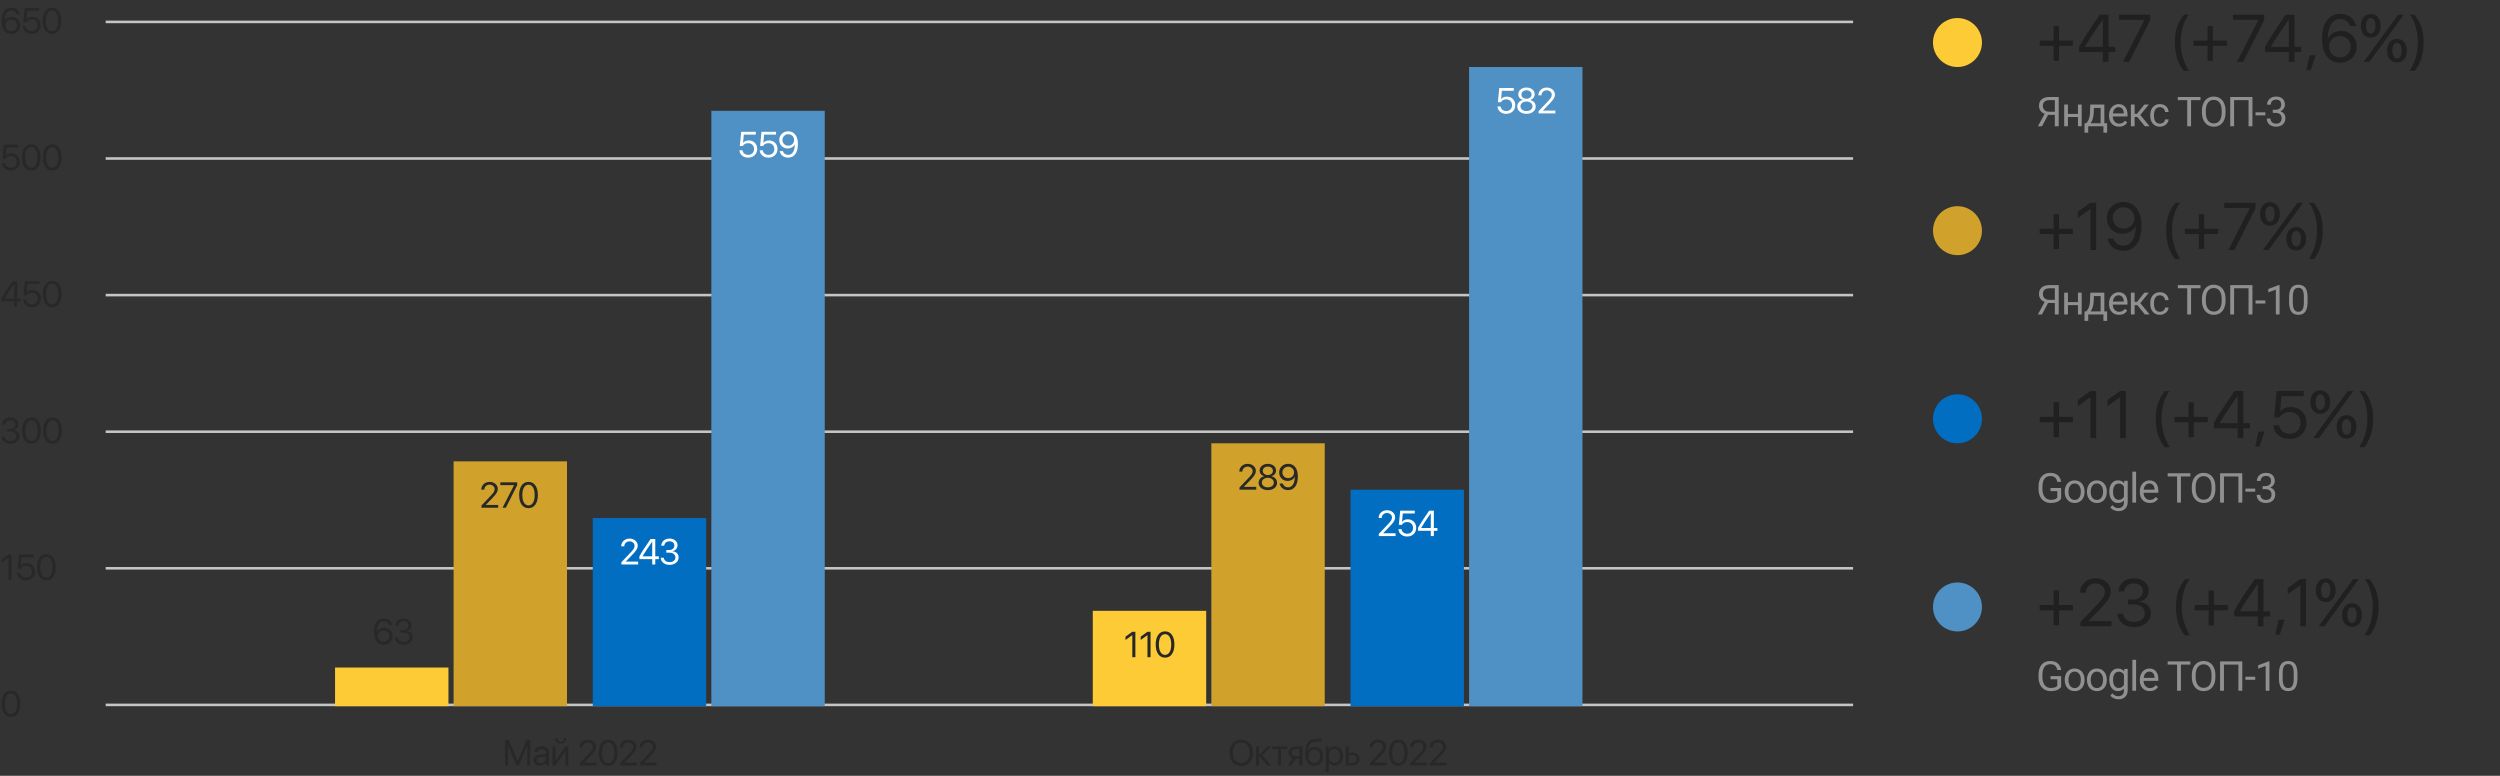 <svg width="970" height="301" viewBox="0 0 970 301" fill="none" xmlns="http://www.w3.org/2000/svg">
<rect x="0" y="0" width="970" height="301" fill="#333333" stroke="none"/>
<path d="M4.252 278.164C6.549 278.164 7.875 276.175 7.875 273.058C7.875 269.961 6.542 267.972 4.252 267.972C1.962 267.972 0.615 269.975 0.615 273.064C0.615 276.182 1.948 278.164 4.252 278.164ZM4.252 277.091C2.707 277.091 1.853 275.519 1.853 273.058C1.853 270.651 2.728 269.052 4.252 269.052C5.776 269.052 6.638 270.638 6.638 273.064C6.638 275.525 5.79 277.091 4.252 277.091Z" fill="#282828"/>
<path d="M3.309 216.441H3.281L0.67 218.321V217.022L3.295 215.136H4.498V225H3.309V216.441ZM10.072 225.164C9.129 225.164 8.343 224.897 7.714 224.364C7.081 223.831 6.739 223.145 6.689 222.307H7.899C7.953 222.831 8.183 223.259 8.589 223.592C8.995 223.92 9.494 224.084 10.086 224.084C10.756 224.084 11.303 223.874 11.727 223.455C12.146 223.036 12.356 222.493 12.356 221.828C12.356 221.163 12.146 220.618 11.727 220.194C11.303 219.766 10.763 219.552 10.107 219.552C9.131 219.552 8.427 219.921 7.994 220.659H6.839L7.379 215.136H13.026V216.229H8.391L8.09 219.442H8.117C8.591 218.809 9.327 218.492 10.325 218.492C11.273 218.492 12.053 218.802 12.663 219.422C13.278 220.046 13.586 220.837 13.586 221.794C13.586 222.783 13.258 223.592 12.602 224.221C11.945 224.85 11.102 225.164 10.072 225.164ZM18.005 225.164C16.861 225.164 15.968 224.704 15.326 223.783C14.688 222.876 14.368 221.637 14.368 220.064C14.368 218.506 14.688 217.271 15.326 216.359C15.977 215.434 16.87 214.972 18.005 214.972C19.14 214.972 20.031 215.432 20.678 216.353C21.312 217.259 21.628 218.494 21.628 220.058C21.628 221.63 21.312 222.869 20.678 223.776C20.035 224.701 19.145 225.164 18.005 225.164ZM18.005 224.091C18.766 224.091 19.357 223.726 19.776 222.997C20.186 222.291 20.391 221.313 20.391 220.064C20.391 218.834 20.184 217.861 19.769 217.146C19.345 216.416 18.757 216.052 18.005 216.052C17.253 216.052 16.663 216.419 16.235 217.152C15.816 217.868 15.606 218.836 15.606 220.058C15.606 221.306 15.813 222.286 16.228 222.997C16.652 223.726 17.244 224.091 18.005 224.091Z" fill="#282828"/>
<path d="M2.803 166.408H3.985C4.55 166.408 5.013 166.244 5.373 165.916C5.733 165.592 5.913 165.18 5.913 164.679C5.913 164.177 5.751 163.781 5.428 163.489C5.086 163.188 4.61 163.038 3.999 163.038C3.434 163.038 2.974 163.188 2.618 163.489C2.263 163.79 2.058 164.2 2.003 164.72H0.82C0.889 163.881 1.212 163.214 1.791 162.717C2.374 162.22 3.129 161.972 4.054 161.972C4.942 161.972 5.678 162.211 6.262 162.689C6.854 163.168 7.15 163.776 7.15 164.515C7.15 165.13 6.968 165.647 6.604 166.066C6.239 166.486 5.747 166.75 5.127 166.859V166.887C5.874 166.932 6.469 167.169 6.911 167.598C7.353 168.031 7.574 168.593 7.574 169.286C7.574 170.125 7.237 170.815 6.562 171.357C5.897 171.895 5.075 172.164 4.095 172.164C3.074 172.164 2.249 171.907 1.62 171.392C1 170.886 0.668 170.218 0.622 169.389H1.805C1.859 169.904 2.087 170.314 2.488 170.619C2.898 170.938 3.429 171.098 4.081 171.098C4.733 171.098 5.271 170.931 5.694 170.599C6.114 170.266 6.323 169.842 6.323 169.327C6.323 168.748 6.118 168.29 5.708 167.953C5.302 167.616 4.746 167.447 4.04 167.447H2.803V166.408ZM12.212 172.164C11.068 172.164 10.175 171.704 9.532 170.783C8.894 169.876 8.575 168.637 8.575 167.064C8.575 165.506 8.894 164.271 9.532 163.359C10.184 162.434 11.077 161.972 12.212 161.972C13.347 161.972 14.238 162.432 14.885 163.353C15.518 164.259 15.835 165.494 15.835 167.058C15.835 168.63 15.518 169.869 14.885 170.776C14.242 171.701 13.351 172.164 12.212 172.164ZM12.212 171.091C12.973 171.091 13.563 170.726 13.983 169.997C14.393 169.291 14.598 168.313 14.598 167.064C14.598 165.834 14.39 164.861 13.976 164.146C13.552 163.416 12.964 163.052 12.212 163.052C11.46 163.052 10.87 163.419 10.442 164.152C10.022 164.868 9.813 165.836 9.813 167.058C9.813 168.306 10.02 169.286 10.435 169.997C10.859 170.726 11.451 171.091 12.212 171.091ZM20.384 172.164C19.24 172.164 18.347 171.704 17.704 170.783C17.066 169.876 16.747 168.637 16.747 167.064C16.747 165.506 17.066 164.271 17.704 163.359C18.356 162.434 19.249 161.972 20.384 161.972C21.519 161.972 22.41 162.432 23.057 163.353C23.691 164.259 24.007 165.494 24.007 167.058C24.007 168.63 23.691 169.869 23.057 170.776C22.414 171.701 21.523 172.164 20.384 172.164ZM20.384 171.091C21.145 171.091 21.735 170.726 22.155 169.997C22.565 169.291 22.77 168.313 22.77 167.064C22.77 165.834 22.562 164.861 22.148 164.146C21.724 163.416 21.136 163.052 20.384 163.052C19.632 163.052 19.042 163.419 18.614 164.152C18.194 164.868 17.985 165.836 17.985 167.058C17.985 168.306 18.192 169.286 18.607 169.997C19.031 170.726 19.623 171.091 20.384 171.091Z" fill="#282828"/>
<path d="M5.482 116.949H0.526V115.835C1.31 114.381 2.753 112.148 4.854 109.136H6.672V115.869H8.066V116.949H6.672V119H5.482V116.949ZM1.743 115.869H5.482V110.161H5.462C3.735 112.627 2.495 114.52 1.743 115.842V115.869ZM12.342 119.164C11.399 119.164 10.613 118.897 9.984 118.364C9.35 117.831 9.008 117.145 8.958 116.307H10.168C10.223 116.831 10.453 117.259 10.859 117.592C11.264 117.92 11.763 118.084 12.356 118.084C13.026 118.084 13.572 117.874 13.996 117.455C14.415 117.036 14.625 116.493 14.625 115.828C14.625 115.163 14.415 114.618 13.996 114.194C13.572 113.766 13.032 113.552 12.376 113.552C11.401 113.552 10.697 113.921 10.264 114.659H9.109L9.649 109.136H15.295V110.229H10.66L10.36 113.442H10.387C10.861 112.809 11.597 112.492 12.595 112.492C13.543 112.492 14.322 112.802 14.933 113.422C15.548 114.046 15.856 114.837 15.856 115.794C15.856 116.783 15.527 117.592 14.871 118.221C14.215 118.85 13.372 119.164 12.342 119.164ZM20.275 119.164C19.131 119.164 18.238 118.704 17.595 117.783C16.957 116.876 16.638 115.637 16.638 114.064C16.638 112.506 16.957 111.271 17.595 110.359C18.247 109.434 19.14 108.972 20.275 108.972C21.41 108.972 22.3 109.432 22.948 110.353C23.581 111.259 23.898 112.494 23.898 114.058C23.898 115.63 23.581 116.869 22.948 117.776C22.305 118.701 21.414 119.164 20.275 119.164ZM20.275 118.091C21.036 118.091 21.626 117.726 22.045 116.997C22.455 116.291 22.66 115.313 22.66 114.064C22.66 112.834 22.453 111.861 22.038 111.146C21.615 110.416 21.027 110.052 20.275 110.052C19.523 110.052 18.933 110.419 18.504 111.152C18.085 111.868 17.875 112.836 17.875 114.058C17.875 115.306 18.083 116.286 18.497 116.997C18.921 117.726 19.514 118.091 20.275 118.091Z" fill="#282828"/>
<path d="M4.184 66.164C3.24 66.164 2.454 65.897 1.825 65.364C1.192 64.831 0.85 64.145 0.8 63.307H2.01C2.064 63.831 2.295 64.259 2.7 64.592C3.106 64.92 3.605 65.084 4.197 65.084C4.867 65.084 5.414 64.874 5.838 64.455C6.257 64.036 6.467 63.493 6.467 62.828C6.467 62.163 6.257 61.618 5.838 61.194C5.414 60.766 4.874 60.552 4.218 60.552C3.243 60.552 2.538 60.921 2.105 61.659H0.95L1.49 56.136H7.137V57.23H2.502L2.201 60.442H2.229C2.702 59.809 3.438 59.492 4.437 59.492C5.384 59.492 6.164 59.802 6.774 60.422C7.39 61.046 7.697 61.837 7.697 62.794C7.697 63.783 7.369 64.592 6.713 65.221C6.057 65.85 5.214 66.164 4.184 66.164ZM12.116 66.164C10.973 66.164 10.079 65.704 9.437 64.783C8.799 63.876 8.48 62.637 8.48 61.065C8.48 59.506 8.799 58.271 9.437 57.359C10.088 56.434 10.982 55.972 12.116 55.972C13.251 55.972 14.142 56.432 14.789 57.352C15.423 58.259 15.739 59.495 15.739 61.058C15.739 62.63 15.423 63.87 14.789 64.776C14.147 65.701 13.256 66.164 12.116 66.164ZM12.116 65.091C12.877 65.091 13.468 64.726 13.887 63.997C14.297 63.291 14.502 62.313 14.502 61.065C14.502 59.834 14.295 58.861 13.88 58.145C13.456 57.416 12.868 57.052 12.116 57.052C11.364 57.052 10.774 57.419 10.346 58.152C9.927 58.868 9.717 59.836 9.717 61.058C9.717 62.306 9.924 63.286 10.339 63.997C10.763 64.726 11.355 65.091 12.116 65.091ZM20.288 66.164C19.145 66.164 18.251 65.704 17.609 64.783C16.971 63.876 16.652 62.637 16.652 61.065C16.652 59.506 16.971 58.271 17.609 57.359C18.26 56.434 19.154 55.972 20.288 55.972C21.423 55.972 22.314 56.432 22.961 57.352C23.595 58.259 23.912 59.495 23.912 61.058C23.912 62.63 23.595 63.87 22.961 64.776C22.319 65.701 21.428 66.164 20.288 66.164ZM20.288 65.091C21.049 65.091 21.64 64.726 22.059 63.997C22.469 63.291 22.674 62.313 22.674 61.065C22.674 59.834 22.467 58.861 22.052 58.145C21.628 57.416 21.04 57.052 20.288 57.052C19.537 57.052 18.946 57.419 18.518 58.152C18.099 58.868 17.889 59.836 17.889 61.058C17.889 62.306 18.096 63.286 18.511 63.997C18.935 64.726 19.527 65.091 20.288 65.091Z" fill="#282828"/>
<path d="M4.361 13.171C3.623 13.171 2.971 12.977 2.406 12.59C1.841 12.207 1.406 11.66 1.101 10.949C0.777 10.202 0.615 9.297 0.615 8.235C0.615 6.572 0.952 5.278 1.627 4.353C2.297 3.427 3.236 2.965 4.443 2.965C5.282 2.965 5.997 3.197 6.59 3.662C7.182 4.127 7.558 4.747 7.718 5.521H6.467C6.335 5.075 6.084 4.717 5.715 4.448C5.346 4.184 4.917 4.052 4.43 4.052C3.605 4.052 2.967 4.405 2.516 5.111C2.064 5.818 1.827 6.827 1.805 8.14H1.825C2.049 7.657 2.411 7.269 2.912 6.978C3.413 6.686 3.969 6.54 4.58 6.54C5.519 6.54 6.3 6.85 6.925 7.47C7.545 8.09 7.854 8.867 7.854 9.801C7.854 10.776 7.526 11.58 6.87 12.214C6.209 12.852 5.373 13.171 4.361 13.171ZM4.348 12.077C4.977 12.077 5.51 11.861 5.947 11.428C6.385 10.995 6.604 10.466 6.604 9.842C6.604 9.195 6.394 8.664 5.975 8.249C5.555 7.83 5.02 7.62 4.368 7.62C3.716 7.62 3.174 7.827 2.741 8.242C2.313 8.657 2.099 9.179 2.099 9.808C2.099 10.441 2.315 10.977 2.748 11.414C3.186 11.856 3.719 12.077 4.348 12.077ZM12.246 13.164C11.303 13.164 10.517 12.898 9.888 12.364C9.254 11.831 8.913 11.145 8.862 10.307H10.072C10.127 10.831 10.357 11.259 10.763 11.592C11.168 11.92 11.668 12.084 12.26 12.084C12.93 12.084 13.477 11.874 13.901 11.455C14.32 11.036 14.53 10.493 14.53 9.828C14.53 9.163 14.32 8.618 13.901 8.194C13.477 7.766 12.937 7.552 12.28 7.552C11.305 7.552 10.601 7.921 10.168 8.659H9.013L9.553 3.136H15.199V4.229H10.565L10.264 7.442H10.291C10.765 6.809 11.501 6.492 12.499 6.492C13.447 6.492 14.226 6.802 14.837 7.422C15.452 8.046 15.76 8.837 15.76 9.794C15.76 10.783 15.432 11.592 14.776 12.221C14.119 12.85 13.276 13.164 12.246 13.164ZM20.179 13.164C19.035 13.164 18.142 12.704 17.499 11.783C16.861 10.876 16.542 9.637 16.542 8.064C16.542 6.506 16.861 5.271 17.499 4.359C18.151 3.434 19.044 2.972 20.179 2.972C21.314 2.972 22.205 3.432 22.852 4.353C23.485 5.259 23.802 6.494 23.802 8.058C23.802 9.63 23.485 10.87 22.852 11.776C22.209 12.701 21.318 13.164 20.179 13.164ZM20.179 12.091C20.94 12.091 21.53 11.726 21.95 10.997C22.36 10.291 22.565 9.313 22.565 8.064C22.565 6.834 22.358 5.861 21.943 5.146C21.519 4.416 20.931 4.052 20.179 4.052C19.427 4.052 18.837 4.419 18.409 5.152C17.989 5.868 17.78 6.836 17.78 8.058C17.78 9.306 17.987 10.286 18.402 10.997C18.826 11.726 19.418 12.091 20.179 12.091Z" fill="#282828"/>
<path fill-rule="evenodd" clip-rule="evenodd" d="M41 273H719V274H41V273Z" fill="#C5C5C5"/>
<path fill-rule="evenodd" clip-rule="evenodd" d="M41 220H719V221H41V220Z" fill="#C5C5C5"/>
<path fill-rule="evenodd" clip-rule="evenodd" d="M41 167H719V168H41V167Z" fill="#C5C5C5"/>
<path fill-rule="evenodd" clip-rule="evenodd" d="M41 114H719V115H41V114Z" fill="#C5C5C5"/>
<path fill-rule="evenodd" clip-rule="evenodd" d="M41 61H719V62H41V61Z" fill="#C5C5C5"/>
<path fill-rule="evenodd" clip-rule="evenodd" d="M41 8H719V9H41V8Z" fill="#C5C5C5"/>
<path fill-rule="evenodd" clip-rule="evenodd" d="M750 16.5C750 11.253 754.253 7 759.5 7C764.747 7 769 11.253 769 16.5C769 21.747 764.747 26 759.5 26C754.253 26 750 21.747 750 16.5Z" fill="#FCCB35"/>
<path fill-rule="evenodd" clip-rule="evenodd" d="M750 89.5C750 84.253 754.253 80 759.5 80C764.747 80 769 84.253 769 89.5C769 94.747 764.747 99 759.5 99C754.253 99 750 94.747 750 89.5Z" fill="#D0A22B"/>
<path fill-rule="evenodd" clip-rule="evenodd" d="M750 162.5C750 157.253 754.253 153 759.5 153C764.747 153 769 157.253 769 162.5C769 167.747 764.747 172 759.5 172C754.253 172 750 167.747 750 162.5Z" fill="#026EC2"/>
<path fill-rule="evenodd" clip-rule="evenodd" d="M750 235.5C750 230.253 754.253 226 759.5 226C764.747 226 769 230.253 769 235.5C769 240.747 764.747 245 759.5 245C754.253 245 750 240.747 750 235.5Z" fill="#4F91C5"/>
<path d="M205.724 297H204.575V289.398H204.528L201.383 296.932H200.344L197.199 289.398H197.152V297H196.003V287.136H197.432L200.836 295.366H200.891L204.295 287.136H205.724V297ZM209.712 296.036C210.314 296.036 210.813 295.863 211.209 295.517C211.601 295.166 211.797 294.726 211.797 294.197V293.603L209.87 293.726C208.748 293.794 208.188 294.188 208.188 294.908C208.188 295.25 208.327 295.523 208.605 295.729C208.878 295.934 209.248 296.036 209.712 296.036ZM209.459 297.068C208.712 297.068 208.11 296.87 207.655 296.474C207.199 296.077 206.971 295.553 206.971 294.901C206.971 294.268 207.208 293.771 207.682 293.411C208.156 293.047 208.84 292.837 209.733 292.782L211.797 292.659V292.044C211.797 291.588 211.651 291.237 211.36 290.991C211.068 290.745 210.651 290.622 210.109 290.622C209.68 290.622 209.32 290.725 209.029 290.93C208.733 291.135 208.548 291.41 208.475 291.757H207.333C207.352 291.137 207.627 290.615 208.161 290.191C208.694 289.772 209.348 289.562 210.123 289.562C210.993 289.562 211.688 289.777 212.207 290.205C212.727 290.638 212.987 291.217 212.987 291.941V297H211.859V295.722H211.831C211.622 296.132 211.303 296.458 210.874 296.699C210.446 296.945 209.974 297.068 209.459 297.068ZM214.343 297V289.631H215.519V295.161H215.574L219.368 289.631H220.544V297H219.368V291.47H219.313L215.519 297H214.343ZM216.141 286.404C216.141 286.81 216.26 287.145 216.497 287.409C216.747 287.683 217.071 287.819 217.467 287.819C217.864 287.819 218.187 287.683 218.438 287.409C218.675 287.145 218.794 286.81 218.794 286.404H219.669C219.669 287.033 219.466 287.544 219.06 287.936C218.65 288.327 218.119 288.523 217.467 288.523C216.816 288.523 216.285 288.327 215.875 287.936C215.469 287.544 215.266 287.033 215.266 286.404H216.141ZM224.877 289.979C224.877 289.118 225.187 288.4 225.807 287.826C226.426 287.257 227.201 286.972 228.131 286.972C229.01 286.972 229.756 287.234 230.366 287.758C230.977 288.282 231.282 288.922 231.282 289.679C231.282 290.226 231.13 290.754 230.824 291.265C230.528 291.766 229.965 292.445 229.136 293.302L226.641 295.879V295.906H231.446V297H224.938V296.152L228.411 292.495C229.072 291.798 229.512 291.269 229.73 290.909C229.945 290.549 230.052 290.164 230.052 289.754C230.052 289.28 229.863 288.877 229.484 288.544C229.102 288.211 228.639 288.045 228.097 288.045C227.518 288.045 227.035 288.229 226.647 288.599C226.26 288.968 226.066 289.428 226.066 289.979V289.986H224.877V289.979ZM236.002 297.164C234.858 297.164 233.965 296.704 233.322 295.783C232.684 294.876 232.365 293.637 232.365 292.064C232.365 290.506 232.684 289.271 233.322 288.359C233.974 287.434 234.867 286.972 236.002 286.972C237.137 286.972 238.028 287.432 238.675 288.353C239.308 289.259 239.625 290.494 239.625 292.058C239.625 293.63 239.308 294.869 238.675 295.776C238.032 296.701 237.141 297.164 236.002 297.164ZM236.002 296.091C236.763 296.091 237.353 295.726 237.773 294.997C238.183 294.291 238.388 293.313 238.388 292.064C238.388 290.834 238.181 289.861 237.766 289.146C237.342 288.416 236.754 288.052 236.002 288.052C235.25 288.052 234.66 288.419 234.232 289.152C233.812 289.868 233.603 290.836 233.603 292.058C233.603 293.306 233.81 294.286 234.225 294.997C234.649 295.726 235.241 296.091 236.002 296.091ZM240.524 289.979C240.524 289.118 240.834 288.4 241.453 287.826C242.073 287.257 242.848 286.972 243.778 286.972C244.657 286.972 245.402 287.234 246.013 287.758C246.624 288.282 246.929 288.922 246.929 289.679C246.929 290.226 246.776 290.754 246.471 291.265C246.175 291.766 245.612 292.445 244.783 293.302L242.287 295.879V295.906H247.093V297H240.585V296.152L244.058 292.495C244.719 291.798 245.159 291.269 245.377 290.909C245.591 290.549 245.699 290.164 245.699 289.754C245.699 289.28 245.509 288.877 245.131 288.544C244.748 288.211 244.286 288.045 243.744 288.045C243.165 288.045 242.682 288.229 242.294 288.599C241.907 288.968 241.713 289.428 241.713 289.979V289.986H240.524V289.979ZM248.135 289.979C248.135 289.118 248.445 288.4 249.065 287.826C249.685 287.257 250.46 286.972 251.389 286.972C252.269 286.972 253.014 287.234 253.625 287.758C254.235 288.282 254.541 288.922 254.541 289.679C254.541 290.226 254.388 290.754 254.083 291.265C253.786 291.766 253.224 292.445 252.394 293.302L249.899 295.879V295.906H254.705V297H248.197V296.152L251.669 292.495C252.33 291.798 252.77 291.269 252.989 290.909C253.203 290.549 253.31 290.164 253.31 289.754C253.31 289.28 253.121 288.877 252.743 288.544C252.36 288.211 251.897 288.045 251.355 288.045C250.776 288.045 250.293 288.229 249.906 288.599C249.518 288.968 249.325 289.428 249.325 289.979V289.986H248.135V289.979Z" fill="#282828"/>
<rect x="130" y="259" width="44" height="15" fill="#FCCB35"/>
<path d="M148.847 250.171C148.108 250.171 147.457 249.977 146.891 249.59C146.326 249.207 145.891 248.66 145.586 247.949C145.262 247.202 145.1 246.297 145.1 245.235C145.1 243.572 145.438 242.278 146.112 241.353C146.782 240.427 147.721 239.965 148.929 239.965C149.767 239.965 150.483 240.197 151.075 240.662C151.667 241.127 152.043 241.747 152.203 242.521H150.952C150.82 242.075 150.569 241.717 150.2 241.448C149.831 241.184 149.402 241.052 148.915 241.052C148.09 241.052 147.452 241.405 147.001 242.111C146.55 242.818 146.313 243.827 146.29 245.14H146.31C146.534 244.657 146.896 244.269 147.397 243.978C147.899 243.686 148.455 243.54 149.065 243.54C150.004 243.54 150.786 243.85 151.41 244.47C152.03 245.09 152.34 245.867 152.34 246.801C152.34 247.776 152.012 248.58 151.355 249.214C150.694 249.852 149.858 250.171 148.847 250.171ZM148.833 249.077C149.462 249.077 149.995 248.861 150.432 248.428C150.87 247.995 151.089 247.466 151.089 246.842C151.089 246.195 150.879 245.664 150.46 245.249C150.041 244.83 149.505 244.62 148.853 244.62C148.202 244.62 147.659 244.827 147.226 245.242C146.798 245.657 146.584 246.179 146.584 246.808C146.584 247.441 146.8 247.977 147.233 248.414C147.671 248.856 148.204 249.077 148.833 249.077ZM155.351 244.408H156.533C157.098 244.408 157.561 244.244 157.921 243.916C158.281 243.592 158.461 243.18 158.461 242.679C158.461 242.177 158.299 241.781 157.976 241.489C157.634 241.188 157.158 241.038 156.547 241.038C155.982 241.038 155.521 241.188 155.166 241.489C154.811 241.79 154.605 242.2 154.551 242.72H153.368C153.437 241.881 153.76 241.214 154.339 240.717C154.922 240.22 155.676 239.972 156.602 239.972C157.49 239.972 158.226 240.211 158.81 240.689C159.402 241.168 159.698 241.776 159.698 242.515C159.698 243.13 159.516 243.647 159.151 244.066C158.787 244.486 158.295 244.75 157.675 244.859V244.887C158.422 244.932 159.017 245.169 159.459 245.598C159.901 246.031 160.122 246.593 160.122 247.286C160.122 248.125 159.785 248.815 159.11 249.357C158.445 249.895 157.622 250.164 156.643 250.164C155.622 250.164 154.797 249.907 154.168 249.392C153.548 248.886 153.215 248.218 153.17 247.389H154.353C154.407 247.904 154.635 248.314 155.036 248.619C155.446 248.938 155.977 249.098 156.629 249.098C157.281 249.098 157.818 248.931 158.242 248.599C158.661 248.266 158.871 247.842 158.871 247.327C158.871 246.748 158.666 246.29 158.256 245.953C157.85 245.616 157.294 245.447 156.588 245.447H155.351V244.408Z" fill="#282828"/>
<rect x="176" y="179" width="44" height="95" fill="#D0A22B"/>
<path d="M186.739 189.979C186.739 189.118 187.049 188.4 187.669 187.826C188.288 187.257 189.063 186.972 189.993 186.972C190.872 186.972 191.618 187.234 192.228 187.758C192.839 188.282 193.144 188.922 193.144 189.679C193.144 190.226 192.992 190.754 192.686 191.265C192.39 191.766 191.827 192.445 190.998 193.302L188.503 195.879V195.906H193.308V197H186.801V196.152L190.273 192.495C190.934 191.798 191.374 191.269 191.593 190.909C191.807 190.549 191.914 190.164 191.914 189.754C191.914 189.28 191.725 188.877 191.346 188.544C190.964 188.211 190.501 188.045 189.959 188.045C189.38 188.045 188.897 188.229 188.509 188.599C188.122 188.968 187.928 189.428 187.928 189.979V189.986H186.739V189.979ZM199.443 188.257V188.229H194.132V187.136H200.66V188.277L196.271 197H194.979L199.443 188.257ZM205.066 197.164C203.922 197.164 203.028 196.704 202.386 195.783C201.748 194.876 201.429 193.637 201.429 192.064C201.429 190.506 201.748 189.271 202.386 188.359C203.038 187.434 203.931 186.972 205.066 186.972C206.2 186.972 207.091 187.432 207.738 188.353C208.372 189.259 208.689 190.494 208.689 192.058C208.689 193.63 208.372 194.869 207.738 195.776C207.096 196.701 206.205 197.164 205.066 197.164ZM205.066 196.091C205.827 196.091 206.417 195.726 206.836 194.997C207.246 194.291 207.451 193.313 207.451 192.064C207.451 190.834 207.244 189.861 206.829 189.146C206.405 188.416 205.817 188.052 205.066 188.052C204.314 188.052 203.723 188.419 203.295 189.152C202.876 189.868 202.666 190.836 202.666 192.058C202.666 193.306 202.873 194.286 203.288 194.997C203.712 195.726 204.304 196.091 205.066 196.091Z" fill="#282828"/>
<rect x="230" y="201" width="44" height="73" fill="#026EC2"/>
<path d="M241.034 211.979C241.034 211.118 241.344 210.4 241.964 209.826C242.583 209.257 243.358 208.972 244.288 208.972C245.167 208.972 245.912 209.234 246.523 209.758C247.134 210.282 247.439 210.922 247.439 211.679C247.439 212.226 247.287 212.754 246.981 213.265C246.685 213.766 246.122 214.445 245.293 215.302L242.798 217.879V217.906H247.603V219H241.095V218.152L244.568 214.495C245.229 213.798 245.669 213.269 245.887 212.909C246.102 212.549 246.209 212.164 246.209 211.754C246.209 211.28 246.02 210.877 245.641 210.544C245.259 210.211 244.796 210.045 244.254 210.045C243.675 210.045 243.192 210.229 242.804 210.599C242.417 210.968 242.223 211.428 242.223 211.979V211.986H241.034V211.979ZM253.055 216.949H248.099V215.835C248.882 214.381 250.325 212.148 252.426 209.136H254.244V215.869H255.639V216.949H254.244V219H253.055V216.949ZM249.315 215.869H253.055V210.161H253.034C251.307 212.627 250.067 214.52 249.315 215.842V215.869ZM258.533 213.408H259.716C260.281 213.408 260.744 213.244 261.104 212.916C261.464 212.592 261.644 212.18 261.644 211.679C261.644 211.177 261.482 210.781 261.158 210.489C260.816 210.188 260.34 210.038 259.73 210.038C259.164 210.038 258.704 210.188 258.349 210.489C257.993 210.79 257.788 211.2 257.733 211.72H256.551C256.619 210.881 256.943 210.214 257.522 209.717C258.105 209.22 258.859 208.972 259.784 208.972C260.673 208.972 261.409 209.211 261.992 209.689C262.585 210.168 262.881 210.776 262.881 211.515C262.881 212.13 262.699 212.647 262.334 213.066C261.969 213.486 261.477 213.75 260.858 213.859V213.887C261.605 213.932 262.2 214.169 262.642 214.598C263.084 215.031 263.305 215.593 263.305 216.286C263.305 217.125 262.968 217.815 262.293 218.357C261.628 218.895 260.805 219.164 259.825 219.164C258.804 219.164 257.98 218.907 257.351 218.392C256.731 217.886 256.398 217.218 256.353 216.389H257.535C257.59 216.904 257.818 217.314 258.219 217.619C258.629 217.938 259.16 218.098 259.812 218.098C260.463 218.098 261.001 217.931 261.425 217.599C261.844 217.266 262.054 216.842 262.054 216.327C262.054 215.748 261.849 215.29 261.439 214.953C261.033 214.616 260.477 214.447 259.771 214.447H258.533V213.408Z" fill="white"/>
<rect x="276" y="43" width="44" height="231" fill="#4F91C5"/>
<path d="M290.281 61.164C289.338 61.164 288.551 60.898 287.923 60.364C287.289 59.831 286.947 59.145 286.897 58.307H288.107C288.162 58.831 288.392 59.259 288.798 59.592C289.203 59.92 289.702 60.084 290.295 60.084C290.965 60.084 291.511 59.874 291.935 59.455C292.355 59.036 292.564 58.493 292.564 57.828C292.564 57.163 292.355 56.618 291.935 56.194C291.511 55.766 290.971 55.552 290.315 55.552C289.34 55.552 288.636 55.921 288.203 56.659H287.048L287.588 51.136H293.234V52.23H288.599L288.299 55.442H288.326C288.8 54.809 289.536 54.492 290.534 54.492C291.482 54.492 292.261 54.802 292.872 55.422C293.487 56.046 293.795 56.837 293.795 57.794C293.795 58.783 293.467 59.592 292.81 60.221C292.154 60.85 291.311 61.164 290.281 61.164ZM298.152 61.164C297.209 61.164 296.423 60.898 295.794 60.364C295.16 59.831 294.819 59.145 294.768 58.307H295.978C296.033 58.831 296.263 59.259 296.669 59.592C297.074 59.92 297.573 60.084 298.166 60.084C298.836 60.084 299.383 59.874 299.807 59.455C300.226 59.036 300.435 58.493 300.435 57.828C300.435 57.163 300.226 56.618 299.807 56.194C299.383 55.766 298.843 55.552 298.186 55.552C297.211 55.552 296.507 55.921 296.074 56.659H294.919L295.459 51.136H301.105V52.23H296.471L296.17 55.442H296.197C296.671 54.809 297.407 54.492 298.405 54.492C299.353 54.492 300.132 54.802 300.743 55.422C301.358 56.046 301.666 56.837 301.666 57.794C301.666 58.783 301.338 59.592 300.682 60.221C300.025 60.85 299.182 61.164 298.152 61.164ZM305.771 61.164C304.932 61.164 304.214 60.932 303.617 60.467C303.02 60.002 302.647 59.382 302.496 58.607H303.747C303.879 59.054 304.13 59.414 304.499 59.688C304.868 59.956 305.297 60.091 305.784 60.091C306.605 60.091 307.243 59.733 307.698 59.018C308.15 58.307 308.384 57.295 308.402 55.982H308.382C308.172 56.47 307.819 56.862 307.322 57.158C306.821 57.45 306.256 57.596 305.627 57.596C304.688 57.596 303.907 57.286 303.282 56.666C302.663 56.046 302.353 55.269 302.353 54.335C302.353 53.36 302.683 52.555 303.344 51.922C304 51.284 304.834 50.965 305.846 50.965C306.589 50.965 307.243 51.156 307.808 51.539C308.373 51.926 308.806 52.473 309.107 53.18C309.43 53.927 309.592 54.834 309.592 55.9C309.592 57.564 309.257 58.856 308.587 59.776C307.917 60.702 306.978 61.164 305.771 61.164ZM305.839 56.516C306.491 56.516 307.033 56.308 307.466 55.894C307.899 55.479 308.115 54.957 308.115 54.328C308.115 53.695 307.899 53.161 307.466 52.728C307.028 52.291 306.493 52.072 305.859 52.072C305.226 52.072 304.691 52.289 304.253 52.722C303.816 53.15 303.597 53.674 303.597 54.294C303.597 54.937 303.809 55.467 304.233 55.887C304.656 56.306 305.192 56.516 305.839 56.516Z" fill="white"/>
<path d="M797.273 49V44.57H794.648L792.297 49H790.695L793.336 44.156C791.867 43.578 791.133 42.544 791.133 41.055C791.133 39.971 791.487 39.13 792.195 38.531C792.909 37.927 793.898 37.625 795.164 37.625H798.781V49H797.273ZM792.633 41.055C792.633 41.742 792.846 42.294 793.273 42.711C793.706 43.128 794.305 43.339 795.07 43.344H797.273V38.859H795.141C794.328 38.859 793.706 39.052 793.273 39.438C792.846 39.823 792.633 40.362 792.633 41.055ZM807.688 49H806.242V45.391H802.359V49H800.906V40.547H802.359V44.211H806.242V40.547H807.688V49ZM809.445 47.82L809.945 47.203C810.508 46.474 810.828 45.38 810.906 43.922L811.039 40.547H816.484V47.82H817.57V51.484H816.125V49H810.227V51.484H808.781L808.789 47.82H809.445ZM811.156 47.82H815.039V41.883H812.438L812.352 43.898C812.263 45.581 811.865 46.888 811.156 47.82ZM822.18 49.156C821.034 49.156 820.102 48.781 819.383 48.031C818.664 47.276 818.305 46.268 818.305 45.008V44.742C818.305 43.904 818.464 43.156 818.781 42.5C819.104 41.839 819.552 41.323 820.125 40.953C820.703 40.578 821.328 40.391 822 40.391C823.099 40.391 823.953 40.753 824.562 41.477C825.172 42.2 825.477 43.237 825.477 44.586V45.188H819.75C819.771 46.021 820.013 46.695 820.477 47.211C820.945 47.721 821.539 47.977 822.258 47.977C822.768 47.977 823.201 47.872 823.555 47.664C823.909 47.456 824.219 47.18 824.484 46.836L825.367 47.523C824.659 48.612 823.596 49.156 822.18 49.156ZM822 41.578C821.417 41.578 820.927 41.792 820.531 42.219C820.135 42.641 819.891 43.234 819.797 44H824.031V43.891C823.99 43.156 823.792 42.589 823.438 42.188C823.083 41.781 822.604 41.578 822 41.578ZM829.289 45.398H828.234V49H826.781V40.547H828.234V44.125H829.18L832.023 40.547H833.773L830.43 44.609L834.055 49H832.219L829.289 45.398ZM838.062 47.977C838.578 47.977 839.029 47.82 839.414 47.508C839.799 47.195 840.013 46.805 840.055 46.336H841.422C841.396 46.82 841.229 47.281 840.922 47.719C840.615 48.156 840.203 48.505 839.688 48.766C839.177 49.026 838.635 49.156 838.062 49.156C836.911 49.156 835.995 48.773 835.312 48.008C834.635 47.237 834.297 46.185 834.297 44.852V44.609C834.297 43.786 834.448 43.055 834.75 42.414C835.052 41.773 835.484 41.276 836.047 40.922C836.615 40.568 837.284 40.391 838.055 40.391C839.003 40.391 839.789 40.675 840.414 41.242C841.044 41.81 841.38 42.547 841.422 43.453H840.055C840.013 42.906 839.805 42.458 839.43 42.109C839.06 41.755 838.602 41.578 838.055 41.578C837.32 41.578 836.75 41.844 836.344 42.375C835.943 42.901 835.742 43.664 835.742 44.664V44.938C835.742 45.911 835.943 46.661 836.344 47.188C836.745 47.714 837.318 47.977 838.062 47.977ZM853.789 38.859H850.133V49H848.641V38.859H844.992V37.625H853.789V38.859ZM863.508 43.68C863.508 44.794 863.32 45.768 862.945 46.602C862.57 47.43 862.039 48.062 861.352 48.5C860.664 48.938 859.862 49.156 858.945 49.156C858.049 49.156 857.255 48.938 856.562 48.5C855.87 48.057 855.331 47.43 854.945 46.617C854.565 45.8 854.37 44.854 854.359 43.781V42.961C854.359 41.867 854.549 40.901 854.93 40.062C855.31 39.224 855.846 38.583 856.539 38.141C857.237 37.693 858.034 37.469 858.93 37.469C859.841 37.469 860.643 37.69 861.336 38.133C862.034 38.57 862.57 39.208 862.945 40.047C863.32 40.88 863.508 41.852 863.508 42.961V43.68ZM862.016 42.945C862.016 41.596 861.745 40.562 861.203 39.844C860.661 39.12 859.904 38.758 858.93 38.758C857.982 38.758 857.234 39.12 856.688 39.844C856.146 40.562 855.867 41.562 855.852 42.844V43.68C855.852 44.987 856.125 46.016 856.672 46.766C857.224 47.51 857.982 47.883 858.945 47.883C859.914 47.883 860.664 47.531 861.195 46.828C861.727 46.12 862 45.107 862.016 43.789V42.945ZM873.945 49H872.438V38.859H866.828V49H865.328V37.625H873.945V49ZM878.961 44.758H875.148V43.578H878.961V44.758ZM881.828 42.609H882.914C883.596 42.599 884.133 42.419 884.523 42.07C884.914 41.721 885.109 41.25 885.109 40.656C885.109 39.323 884.445 38.656 883.117 38.656C882.492 38.656 881.992 38.836 881.617 39.195C881.247 39.55 881.062 40.021 881.062 40.609H879.617C879.617 39.708 879.945 38.961 880.602 38.367C881.263 37.768 882.102 37.469 883.117 37.469C884.19 37.469 885.031 37.753 885.641 38.32C886.25 38.888 886.555 39.677 886.555 40.688C886.555 41.182 886.393 41.661 886.07 42.125C885.753 42.589 885.318 42.935 884.766 43.164C885.391 43.362 885.872 43.69 886.211 44.148C886.555 44.607 886.727 45.167 886.727 45.828C886.727 46.849 886.393 47.659 885.727 48.258C885.06 48.857 884.193 49.156 883.125 49.156C882.057 49.156 881.188 48.867 880.516 48.289C879.849 47.711 879.516 46.948 879.516 46H880.969C880.969 46.599 881.164 47.078 881.555 47.438C881.945 47.797 882.469 47.977 883.125 47.977C883.823 47.977 884.357 47.794 884.727 47.43C885.096 47.065 885.281 46.542 885.281 45.859C885.281 45.198 885.078 44.69 884.672 44.336C884.266 43.982 883.68 43.8 882.914 43.789H881.828V42.609Z" fill="#909090"/>
<path d="M798.874 23.619H796.817V17.805H791.396V15.748H796.817V10.073H798.874V15.748H804.295V17.805H798.874V23.619ZM815.898 20.191H806.694V18.122C808.15 15.422 810.829 11.275 814.73 5.681H818.107V18.186H820.697V20.191H818.107V24H815.898V20.191ZM808.954 18.186H815.898V7.585H815.86C812.653 12.164 810.351 15.68 808.954 18.135V18.186ZM832.021 7.763V7.712H822.157V5.681H834.281V7.801L826.131 24H823.731L832.021 7.763ZM847.281 27.517C844.996 24.656 843.854 20.949 843.854 16.395C843.854 13.789 844.243 11.529 845.021 9.616C845.521 8.389 846.316 7.081 847.408 5.693H849.262C848.5 6.582 847.84 7.792 847.281 9.324C846.494 11.457 846.101 13.806 846.101 16.37C846.101 20.204 847.142 23.92 849.224 27.517H847.281ZM858.593 23.619H856.536V17.805H851.115V15.748H856.536V10.073H858.593V15.748H864.014V17.805H858.593V23.619ZM876.252 7.763V7.712H866.388V5.681H878.512V7.801L870.361 24H867.962L876.252 7.763ZM888.059 20.191H878.854V18.122C880.31 15.422 882.989 11.275 886.891 5.681H890.268V18.186H892.857V20.191H890.268V24H888.059V20.191ZM881.114 18.186H888.059V7.585H888.021C884.813 12.164 882.511 15.68 881.114 18.135V18.186ZM894.863 27.263L896.133 21.436H898.481L896.577 27.263H894.863ZM907.914 24.317C906.543 24.317 905.333 23.958 904.283 23.238C903.234 22.527 902.425 21.512 901.858 20.191C901.257 18.803 900.957 17.123 900.957 15.151C900.957 12.062 901.583 9.659 902.836 7.94C904.08 6.222 905.824 5.363 908.066 5.363C909.624 5.363 910.952 5.795 912.053 6.658C913.153 7.521 913.851 8.673 914.147 10.111H911.824C911.579 9.282 911.113 8.618 910.428 8.118C909.742 7.627 908.947 7.382 908.041 7.382C906.509 7.382 905.324 8.038 904.486 9.35C903.648 10.662 903.208 12.536 903.166 14.974H903.204C903.619 14.076 904.292 13.357 905.223 12.815C906.154 12.274 907.186 12.003 908.32 12.003C910.064 12.003 911.515 12.579 912.675 13.729C913.826 14.88 914.401 16.324 914.401 18.059C914.401 19.87 913.792 21.364 912.573 22.54C911.346 23.725 909.793 24.317 907.914 24.317ZM907.889 22.286C909.057 22.286 910.047 21.884 910.859 21.08C911.672 20.276 912.078 19.294 912.078 18.135C912.078 16.933 911.689 15.947 910.91 15.177C910.132 14.398 909.137 14.009 907.927 14.009C906.716 14.009 905.709 14.394 904.905 15.164C904.11 15.934 903.712 16.903 903.712 18.071C903.712 19.248 904.114 20.242 904.918 21.055C905.73 21.876 906.721 22.286 907.889 22.286ZM917.105 24L930.512 5.681H932.695L919.314 24H917.105ZM933.876 19.633C933.876 21.021 933.529 22.13 932.835 22.959C932.132 23.788 931.201 24.203 930.042 24.203C928.882 24.203 927.951 23.788 927.249 22.959C926.547 22.121 926.195 21.012 926.195 19.633C926.195 18.253 926.547 17.149 927.249 16.319C927.951 15.49 928.882 15.075 930.042 15.075C931.201 15.075 932.132 15.49 932.835 16.319C933.529 17.149 933.876 18.253 933.876 19.633ZM930.042 22.654C930.601 22.654 931.041 22.384 931.362 21.842C931.684 21.3 931.845 20.564 931.845 19.633C931.845 18.693 931.688 17.957 931.375 17.424C931.053 16.899 930.609 16.637 930.042 16.637C929.483 16.637 929.043 16.908 928.722 17.449C928.392 17.982 928.227 18.71 928.227 19.633C928.227 20.564 928.392 21.3 928.722 21.842C929.043 22.384 929.483 22.654 930.042 22.654ZM923.682 10.01C923.682 11.398 923.335 12.507 922.641 13.336C921.938 14.165 921.007 14.58 919.848 14.58C918.688 14.58 917.757 14.165 917.055 13.336C916.352 12.498 916.001 11.389 916.001 10.01C916.001 8.63 916.352 7.526 917.055 6.696C917.757 5.867 918.688 5.452 919.848 5.452C921.007 5.452 921.938 5.867 922.641 6.696C923.335 7.526 923.682 8.63 923.682 10.01ZM919.848 13.031C920.406 13.031 920.846 12.76 921.168 12.219C921.49 11.677 921.65 10.941 921.65 10.01C921.65 9.07 921.494 8.334 921.181 7.801C920.859 7.276 920.415 7.014 919.848 7.014C919.289 7.014 918.849 7.285 918.527 7.826C918.197 8.359 918.032 9.087 918.032 10.01C918.032 10.941 918.197 11.677 918.527 12.219C918.849 12.76 919.289 13.031 919.848 13.031ZM934.98 27.517C935.903 25.925 936.572 24.542 936.986 23.365C937.731 21.232 938.104 18.901 938.104 16.37C938.104 13.806 937.714 11.457 936.936 9.324C936.377 7.775 935.717 6.565 934.955 5.693H936.809C937.9 7.081 938.696 8.389 939.195 9.616C939.974 11.529 940.363 13.789 940.363 16.395C940.363 20.94 939.216 24.648 936.923 27.517H934.98Z" fill="#202020"/>
<path d="M797.273 122V117.57H794.648L792.297 122H790.695L793.336 117.156C791.867 116.578 791.133 115.544 791.133 114.055C791.133 112.971 791.487 112.13 792.195 111.531C792.909 110.927 793.898 110.625 795.164 110.625H798.781V122H797.273ZM792.633 114.055C792.633 114.742 792.846 115.294 793.273 115.711C793.706 116.128 794.305 116.339 795.07 116.344H797.273V111.859H795.141C794.328 111.859 793.706 112.052 793.273 112.438C792.846 112.823 792.633 113.362 792.633 114.055ZM807.688 122H806.242V118.391H802.359V122H800.906V113.547H802.359V117.211H806.242V113.547H807.688V122ZM809.445 120.82L809.945 120.203C810.508 119.474 810.828 118.38 810.906 116.922L811.039 113.547H816.484V120.82H817.57V124.484H816.125V122H810.227V124.484H808.781L808.789 120.82H809.445ZM811.156 120.82H815.039V114.883H812.438L812.352 116.898C812.263 118.581 811.865 119.888 811.156 120.82ZM822.18 122.156C821.034 122.156 820.102 121.781 819.383 121.031C818.664 120.276 818.305 119.268 818.305 118.008V117.742C818.305 116.904 818.464 116.156 818.781 115.5C819.104 114.839 819.552 114.323 820.125 113.953C820.703 113.578 821.328 113.391 822 113.391C823.099 113.391 823.953 113.753 824.562 114.477C825.172 115.201 825.477 116.237 825.477 117.586V118.188H819.75C819.771 119.021 820.013 119.695 820.477 120.211C820.945 120.721 821.539 120.977 822.258 120.977C822.768 120.977 823.201 120.872 823.555 120.664C823.909 120.456 824.219 120.18 824.484 119.836L825.367 120.523C824.659 121.612 823.596 122.156 822.18 122.156ZM822 114.578C821.417 114.578 820.927 114.792 820.531 115.219C820.135 115.641 819.891 116.234 819.797 117H824.031V116.891C823.99 116.156 823.792 115.589 823.438 115.188C823.083 114.781 822.604 114.578 822 114.578ZM829.289 118.398H828.234V122H826.781V113.547H828.234V117.125H829.18L832.023 113.547H833.773L830.43 117.609L834.055 122H832.219L829.289 118.398ZM838.062 120.977C838.578 120.977 839.029 120.82 839.414 120.508C839.799 120.195 840.013 119.805 840.055 119.336H841.422C841.396 119.82 841.229 120.281 840.922 120.719C840.615 121.156 840.203 121.505 839.688 121.766C839.177 122.026 838.635 122.156 838.062 122.156C836.911 122.156 835.995 121.773 835.312 121.008C834.635 120.237 834.297 119.185 834.297 117.852V117.609C834.297 116.786 834.448 116.055 834.75 115.414C835.052 114.773 835.484 114.276 836.047 113.922C836.615 113.568 837.284 113.391 838.055 113.391C839.003 113.391 839.789 113.674 840.414 114.242C841.044 114.81 841.38 115.547 841.422 116.453H840.055C840.013 115.906 839.805 115.458 839.43 115.109C839.06 114.755 838.602 114.578 838.055 114.578C837.32 114.578 836.75 114.844 836.344 115.375C835.943 115.901 835.742 116.664 835.742 117.664V117.938C835.742 118.911 835.943 119.661 836.344 120.188C836.745 120.714 837.318 120.977 838.062 120.977ZM853.789 111.859H850.133V122H848.641V111.859H844.992V110.625H853.789V111.859ZM863.508 116.68C863.508 117.794 863.32 118.768 862.945 119.602C862.57 120.43 862.039 121.062 861.352 121.5C860.664 121.938 859.862 122.156 858.945 122.156C858.049 122.156 857.255 121.938 856.562 121.5C855.87 121.057 855.331 120.43 854.945 119.617C854.565 118.799 854.37 117.854 854.359 116.781V115.961C854.359 114.867 854.549 113.901 854.93 113.062C855.31 112.224 855.846 111.583 856.539 111.141C857.237 110.693 858.034 110.469 858.93 110.469C859.841 110.469 860.643 110.69 861.336 111.133C862.034 111.57 862.57 112.208 862.945 113.047C863.32 113.88 863.508 114.852 863.508 115.961V116.68ZM862.016 115.945C862.016 114.596 861.745 113.562 861.203 112.844C860.661 112.12 859.904 111.758 858.93 111.758C857.982 111.758 857.234 112.12 856.688 112.844C856.146 113.562 855.867 114.562 855.852 115.844V116.68C855.852 117.987 856.125 119.016 856.672 119.766C857.224 120.51 857.982 120.883 858.945 120.883C859.914 120.883 860.664 120.531 861.195 119.828C861.727 119.12 862 118.107 862.016 116.789V115.945ZM873.945 122H872.438V111.859H866.828V122H865.328V110.625H873.945V122ZM878.961 117.758H875.148V116.578H878.961V117.758ZM884.477 122H883.023V112.367L880.109 113.438V112.125L884.25 110.57H884.477V122ZM895.344 117.148C895.344 118.841 895.055 120.099 894.477 120.922C893.898 121.745 892.995 122.156 891.766 122.156C890.552 122.156 889.654 121.755 889.07 120.953C888.487 120.146 888.185 118.943 888.164 117.344V115.414C888.164 113.742 888.453 112.5 889.031 111.688C889.609 110.875 890.516 110.469 891.75 110.469C892.974 110.469 893.875 110.862 894.453 111.648C895.031 112.43 895.328 113.638 895.344 115.273V117.148ZM893.898 115.172C893.898 113.948 893.727 113.057 893.383 112.5C893.039 111.938 892.495 111.656 891.75 111.656C891.01 111.656 890.471 111.935 890.133 112.492C889.794 113.049 889.62 113.906 889.609 115.062V117.375C889.609 118.604 889.786 119.513 890.141 120.102C890.5 120.685 891.042 120.977 891.766 120.977C892.479 120.977 893.008 120.701 893.352 120.148C893.701 119.596 893.883 118.727 893.898 117.539V115.172Z" fill="#909090"/>
<path d="M798.874 96.619H796.817V90.805H791.396V88.748H796.817V83.073H798.874V88.748H804.295V90.805H798.874V96.619ZM811.1 81.106H811.049L806.199 84.597V82.185L811.074 78.681H813.309V97H811.1V81.106ZM823.782 97.305C822.225 97.305 820.892 96.873 819.783 96.01C818.674 95.147 817.98 93.995 817.701 92.557H820.024C820.27 93.386 820.735 94.055 821.421 94.562C822.106 95.062 822.902 95.311 823.808 95.311C825.331 95.311 826.516 94.647 827.362 93.318C828.2 91.998 828.636 90.119 828.67 87.682H828.632C828.243 88.587 827.587 89.315 826.664 89.865C825.733 90.407 824.684 90.678 823.516 90.678C821.772 90.678 820.321 90.102 819.161 88.951C818.01 87.8 817.435 86.357 817.435 84.622C817.435 82.811 818.048 81.317 819.275 80.141C820.494 78.956 822.043 78.363 823.922 78.363C825.301 78.363 826.516 78.719 827.565 79.43C828.615 80.149 829.419 81.165 829.978 82.477C830.578 83.865 830.879 85.549 830.879 87.529C830.879 90.618 830.257 93.018 829.013 94.728C827.769 96.446 826.025 97.305 823.782 97.305ZM823.909 88.672C825.119 88.672 826.127 88.287 826.931 87.517C827.735 86.746 828.137 85.777 828.137 84.609C828.137 83.433 827.735 82.443 826.931 81.639C826.118 80.826 825.124 80.42 823.947 80.42C822.771 80.42 821.776 80.822 820.964 81.626C820.151 82.421 819.745 83.395 819.745 84.546C819.745 85.739 820.139 86.725 820.926 87.504C821.713 88.283 822.707 88.672 823.909 88.672ZM843.904 100.517C841.619 97.656 840.477 93.949 840.477 89.395C840.477 86.789 840.866 84.529 841.645 82.616C842.144 81.389 842.939 80.081 844.031 78.693H845.885C845.123 79.582 844.463 80.792 843.904 82.324C843.117 84.457 842.724 86.806 842.724 89.37C842.724 93.204 843.765 96.92 845.847 100.517H843.904ZM855.216 96.619H853.159V90.805H847.738V88.748H853.159V83.073H855.216V88.748H860.637V90.805H855.216V96.619ZM872.875 80.763V80.712H863.011V78.681H875.135V80.801L866.984 97H864.585L872.875 80.763ZM878.004 97L891.41 78.681H893.594L880.213 97H878.004ZM894.774 92.633C894.774 94.021 894.427 95.13 893.733 95.959C893.031 96.788 892.1 97.203 890.94 97.203C889.781 97.203 888.85 96.788 888.147 95.959C887.445 95.121 887.094 94.012 887.094 92.633C887.094 91.253 887.445 90.149 888.147 89.319C888.85 88.49 889.781 88.075 890.94 88.075C892.1 88.075 893.031 88.49 893.733 89.319C894.427 90.149 894.774 91.253 894.774 92.633ZM890.94 95.654C891.499 95.654 891.939 95.383 892.261 94.842C892.582 94.3 892.743 93.564 892.743 92.633C892.743 91.693 892.587 90.957 892.273 90.424C891.952 89.899 891.507 89.637 890.94 89.637C890.382 89.637 889.942 89.908 889.62 90.449C889.29 90.982 889.125 91.71 889.125 92.633C889.125 93.564 889.29 94.3 889.62 94.842C889.942 95.383 890.382 95.654 890.94 95.654ZM884.58 83.01C884.58 84.398 884.233 85.507 883.539 86.336C882.837 87.165 881.906 87.58 880.746 87.58C879.587 87.58 878.656 87.165 877.953 86.336C877.251 85.498 876.899 84.389 876.899 83.01C876.899 81.63 877.251 80.526 877.953 79.696C878.656 78.867 879.587 78.452 880.746 78.452C881.906 78.452 882.837 78.867 883.539 79.696C884.233 80.526 884.58 81.63 884.58 83.01ZM880.746 86.031C881.305 86.031 881.745 85.76 882.066 85.219C882.388 84.677 882.549 83.941 882.549 83.01C882.549 82.07 882.392 81.334 882.079 80.801C881.757 80.276 881.313 80.014 880.746 80.014C880.188 80.014 879.747 80.284 879.426 80.826C879.096 81.359 878.931 82.087 878.931 83.01C878.931 83.941 879.096 84.677 879.426 85.219C879.747 85.76 880.188 86.031 880.746 86.031ZM895.879 100.517C896.801 98.925 897.47 97.542 897.885 96.365C898.63 94.232 899.002 91.901 899.002 89.37C899.002 86.806 898.613 84.457 897.834 82.324C897.275 80.775 896.615 79.565 895.854 78.693H897.707C898.799 80.081 899.594 81.389 900.094 82.616C900.872 84.529 901.262 86.789 901.262 89.395C901.262 93.94 900.115 97.647 897.821 100.517H895.879Z" fill="#202020"/>
<path d="M799.719 193.508C799.333 194.06 798.794 194.474 798.102 194.75C797.414 195.021 796.612 195.156 795.695 195.156C794.768 195.156 793.945 194.94 793.227 194.508C792.508 194.07 791.951 193.451 791.555 192.648C791.164 191.846 790.964 190.917 790.953 189.859V188.867C790.953 187.154 791.352 185.826 792.148 184.883C792.951 183.94 794.076 183.469 795.523 183.469C796.711 183.469 797.667 183.773 798.391 184.383C799.115 184.987 799.557 185.846 799.719 186.961H798.219C797.938 185.456 797.042 184.703 795.531 184.703C794.526 184.703 793.763 185.057 793.242 185.766C792.727 186.469 792.466 187.49 792.461 188.828V189.758C792.461 191.034 792.753 192.049 793.336 192.805C793.919 193.555 794.708 193.93 795.703 193.93C796.266 193.93 796.758 193.867 797.18 193.742C797.602 193.617 797.951 193.406 798.227 193.109V190.555H795.594V189.336H799.719V193.508ZM801.117 190.695C801.117 189.867 801.279 189.122 801.602 188.461C801.93 187.799 802.383 187.289 802.961 186.93C803.544 186.57 804.208 186.391 804.953 186.391C806.104 186.391 807.034 186.789 807.742 187.586C808.456 188.383 808.812 189.443 808.812 190.766V190.867C808.812 191.69 808.654 192.43 808.336 193.086C808.023 193.737 807.573 194.245 806.984 194.609C806.401 194.974 805.729 195.156 804.969 195.156C803.823 195.156 802.893 194.758 802.18 193.961C801.471 193.164 801.117 192.109 801.117 190.797V190.695ZM802.57 190.867C802.57 191.805 802.786 192.557 803.219 193.125C803.656 193.693 804.24 193.977 804.969 193.977C805.703 193.977 806.286 193.69 806.719 193.117C807.151 192.539 807.367 191.732 807.367 190.695C807.367 189.768 807.146 189.018 806.703 188.445C806.266 187.867 805.682 187.578 804.953 187.578C804.24 187.578 803.664 187.862 803.227 188.43C802.789 188.997 802.57 189.81 802.57 190.867ZM809.742 190.695C809.742 189.867 809.904 189.122 810.227 188.461C810.555 187.799 811.008 187.289 811.586 186.93C812.169 186.57 812.833 186.391 813.578 186.391C814.729 186.391 815.659 186.789 816.367 187.586C817.081 188.383 817.438 189.443 817.438 190.766V190.867C817.438 191.69 817.279 192.43 816.961 193.086C816.648 193.737 816.198 194.245 815.609 194.609C815.026 194.974 814.354 195.156 813.594 195.156C812.448 195.156 811.518 194.758 810.805 193.961C810.096 193.164 809.742 192.109 809.742 190.797V190.695ZM811.195 190.867C811.195 191.805 811.411 192.557 811.844 193.125C812.281 193.693 812.865 193.977 813.594 193.977C814.328 193.977 814.911 193.69 815.344 193.117C815.776 192.539 815.992 191.732 815.992 190.695C815.992 189.768 815.771 189.018 815.328 188.445C814.891 187.867 814.307 187.578 813.578 187.578C812.865 187.578 812.289 187.862 811.852 188.43C811.414 188.997 811.195 189.81 811.195 190.867ZM818.406 190.703C818.406 189.385 818.711 188.339 819.32 187.562C819.93 186.781 820.737 186.391 821.742 186.391C822.773 186.391 823.578 186.755 824.156 187.484L824.227 186.547H825.547V194.797C825.547 195.891 825.221 196.753 824.57 197.383C823.924 198.013 823.055 198.328 821.961 198.328C821.352 198.328 820.755 198.198 820.172 197.938C819.589 197.677 819.143 197.32 818.836 196.867L819.586 196C820.206 196.766 820.964 197.148 821.859 197.148C822.562 197.148 823.109 196.951 823.5 196.555C823.896 196.159 824.094 195.602 824.094 194.883V194.156C823.516 194.823 822.727 195.156 821.727 195.156C820.737 195.156 819.935 194.758 819.32 193.961C818.711 193.164 818.406 192.078 818.406 190.703ZM819.859 190.867C819.859 191.82 820.055 192.57 820.445 193.117C820.836 193.659 821.383 193.93 822.086 193.93C822.997 193.93 823.667 193.516 824.094 192.688V188.828C823.651 188.021 822.987 187.617 822.102 187.617C821.398 187.617 820.849 187.891 820.453 188.438C820.057 188.984 819.859 189.794 819.859 190.867ZM828.805 195H827.359V183H828.805V195ZM834.133 195.156C832.987 195.156 832.055 194.781 831.336 194.031C830.617 193.276 830.258 192.268 830.258 191.008V190.742C830.258 189.904 830.417 189.156 830.734 188.5C831.057 187.839 831.505 187.323 832.078 186.953C832.656 186.578 833.281 186.391 833.953 186.391C835.052 186.391 835.906 186.753 836.516 187.477C837.125 188.201 837.43 189.237 837.43 190.586V191.188H831.703C831.724 192.021 831.966 192.695 832.43 193.211C832.898 193.721 833.492 193.977 834.211 193.977C834.721 193.977 835.154 193.872 835.508 193.664C835.862 193.456 836.172 193.18 836.438 192.836L837.32 193.523C836.612 194.612 835.549 195.156 834.133 195.156ZM833.953 187.578C833.37 187.578 832.88 187.792 832.484 188.219C832.089 188.641 831.844 189.234 831.75 190H835.984V189.891C835.943 189.156 835.745 188.589 835.391 188.188C835.036 187.781 834.557 187.578 833.953 187.578ZM849.852 184.859H846.195V195H844.703V184.859H841.055V183.625H849.852V184.859ZM859.57 189.68C859.57 190.794 859.383 191.768 859.008 192.602C858.633 193.43 858.102 194.062 857.414 194.5C856.727 194.938 855.924 195.156 855.008 195.156C854.112 195.156 853.318 194.938 852.625 194.5C851.932 194.057 851.393 193.43 851.008 192.617C850.628 191.799 850.432 190.854 850.422 189.781V188.961C850.422 187.867 850.612 186.901 850.992 186.062C851.372 185.224 851.909 184.583 852.602 184.141C853.299 183.693 854.096 183.469 854.992 183.469C855.904 183.469 856.706 183.69 857.398 184.133C858.096 184.57 858.633 185.208 859.008 186.047C859.383 186.88 859.57 187.852 859.57 188.961V189.68ZM858.078 188.945C858.078 187.596 857.807 186.562 857.266 185.844C856.724 185.12 855.966 184.758 854.992 184.758C854.044 184.758 853.297 185.12 852.75 185.844C852.208 186.562 851.93 187.562 851.914 188.844V189.68C851.914 190.987 852.188 192.016 852.734 192.766C853.286 193.51 854.044 193.883 855.008 193.883C855.977 193.883 856.727 193.531 857.258 192.828C857.789 192.12 858.062 191.107 858.078 189.789V188.945ZM870.008 195H868.5V184.859H862.891V195H861.391V183.625H870.008V195ZM875.023 190.758H871.211V189.578H875.023V190.758ZM877.891 188.609H878.977C879.659 188.599 880.195 188.419 880.586 188.07C880.977 187.721 881.172 187.25 881.172 186.656C881.172 185.323 880.508 184.656 879.18 184.656C878.555 184.656 878.055 184.836 877.68 185.195C877.31 185.549 877.125 186.021 877.125 186.609H875.68C875.68 185.708 876.008 184.961 876.664 184.367C877.326 183.768 878.164 183.469 879.18 183.469C880.253 183.469 881.094 183.753 881.703 184.32C882.312 184.888 882.617 185.677 882.617 186.688C882.617 187.182 882.456 187.661 882.133 188.125C881.815 188.589 881.38 188.935 880.828 189.164C881.453 189.362 881.935 189.69 882.273 190.148C882.617 190.607 882.789 191.167 882.789 191.828C882.789 192.849 882.456 193.659 881.789 194.258C881.122 194.857 880.255 195.156 879.188 195.156C878.12 195.156 877.25 194.867 876.578 194.289C875.911 193.711 875.578 192.948 875.578 192H877.031C877.031 192.599 877.227 193.078 877.617 193.438C878.008 193.797 878.531 193.977 879.188 193.977C879.885 193.977 880.419 193.794 880.789 193.43C881.159 193.065 881.344 192.542 881.344 191.859C881.344 191.198 881.141 190.69 880.734 190.336C880.328 189.982 879.742 189.799 878.977 189.789H877.891V188.609Z" fill="#909090"/>
<path d="M798.874 169.619H796.817V163.805H791.396V161.748H796.817V156.073H798.874V161.748H804.295V163.805H798.874V169.619ZM811.1 154.105H811.049L806.199 157.597V155.185L811.074 151.681H813.309V170H811.1V154.105ZM822.627 154.105H822.576L817.727 157.597V155.185L822.602 151.681H824.836V170H822.627V154.105ZM839.867 173.517C837.582 170.656 836.439 166.949 836.439 162.396C836.439 159.789 836.829 157.529 837.607 155.616C838.107 154.389 838.902 153.081 839.994 151.693H841.848C841.086 152.582 840.426 153.792 839.867 155.324C839.08 157.457 838.687 159.806 838.687 162.37C838.687 166.204 839.728 169.92 841.81 173.517H839.867ZM851.179 169.619H849.122V163.805H843.701V161.748H849.122V156.073H851.179V161.748H856.6V163.805H851.179V169.619ZM868.203 166.191H858.999V164.122C860.455 161.422 863.133 157.275 867.035 151.681H870.412V164.186H873.002V166.191H870.412V170H868.203V166.191ZM861.259 164.186H868.203V153.585H868.165C864.957 158.164 862.655 161.68 861.259 164.135V164.186ZM875.008 173.263L876.277 167.436H878.626L876.722 173.263H875.008ZM888.363 170.305C886.611 170.305 885.151 169.81 883.983 168.819C882.807 167.829 882.172 166.555 882.079 164.998H884.326C884.428 165.971 884.855 166.767 885.608 167.385C886.362 167.994 887.288 168.299 888.389 168.299C889.633 168.299 890.648 167.91 891.436 167.131C892.214 166.352 892.604 165.345 892.604 164.109C892.604 162.874 892.214 161.862 891.436 161.075C890.648 160.28 889.646 159.882 888.427 159.882C886.616 159.882 885.308 160.567 884.504 161.938H882.358L883.361 151.681H893.848V153.712H885.24L884.682 159.679H884.732C885.613 158.502 886.979 157.914 888.833 157.914C890.593 157.914 892.041 158.49 893.175 159.641C894.317 160.8 894.889 162.269 894.889 164.046C894.889 165.882 894.279 167.385 893.061 168.553C891.842 169.721 890.276 170.305 888.363 170.305ZM897.529 170L910.936 151.681H913.119L899.738 170H897.529ZM914.3 165.633C914.3 167.021 913.953 168.13 913.259 168.959C912.556 169.788 911.625 170.203 910.466 170.203C909.306 170.203 908.375 169.788 907.673 168.959C906.97 168.121 906.619 167.012 906.619 165.633C906.619 164.253 906.97 163.149 907.673 162.319C908.375 161.49 909.306 161.075 910.466 161.075C911.625 161.075 912.556 161.49 913.259 162.319C913.953 163.149 914.3 164.253 914.3 165.633ZM910.466 168.654C911.024 168.654 911.465 168.383 911.786 167.842C912.108 167.3 912.269 166.564 912.269 165.633C912.269 164.693 912.112 163.957 911.799 163.424C911.477 162.899 911.033 162.637 910.466 162.637C909.907 162.637 909.467 162.908 909.146 163.449C908.815 163.982 908.65 164.71 908.65 165.633C908.65 166.564 908.815 167.3 909.146 167.842C909.467 168.383 909.907 168.654 910.466 168.654ZM904.105 156.01C904.105 157.398 903.758 158.507 903.064 159.336C902.362 160.165 901.431 160.58 900.271 160.58C899.112 160.58 898.181 160.165 897.479 159.336C896.776 158.498 896.425 157.389 896.425 156.01C896.425 154.63 896.776 153.526 897.479 152.696C898.181 151.867 899.112 151.452 900.271 151.452C901.431 151.452 902.362 151.867 903.064 152.696C903.758 153.526 904.105 154.63 904.105 156.01ZM900.271 159.031C900.83 159.031 901.27 158.76 901.592 158.219C901.913 157.677 902.074 156.941 902.074 156.01C902.074 155.07 901.918 154.334 901.604 153.801C901.283 153.276 900.839 153.014 900.271 153.014C899.713 153.014 899.273 153.285 898.951 153.826C898.621 154.359 898.456 155.087 898.456 156.01C898.456 156.941 898.621 157.677 898.951 158.219C899.273 158.76 899.713 159.031 900.271 159.031ZM915.404 173.517C916.327 171.925 916.995 170.542 917.41 169.365C918.155 167.232 918.527 164.901 918.527 162.37C918.527 159.806 918.138 157.457 917.359 155.324C916.801 153.775 916.141 152.565 915.379 151.693H917.232C918.324 153.081 919.12 154.389 919.619 155.616C920.398 157.529 920.787 159.789 920.787 162.396C920.787 166.94 919.64 170.647 917.347 173.517H915.404Z" fill="#202020"/>
<path d="M799.719 266.508C799.333 267.06 798.794 267.474 798.102 267.75C797.414 268.021 796.612 268.156 795.695 268.156C794.768 268.156 793.945 267.94 793.227 267.508C792.508 267.07 791.951 266.451 791.555 265.648C791.164 264.846 790.964 263.917 790.953 262.859V261.867C790.953 260.154 791.352 258.826 792.148 257.883C792.951 256.94 794.076 256.469 795.523 256.469C796.711 256.469 797.667 256.773 798.391 257.383C799.115 257.987 799.557 258.846 799.719 259.961H798.219C797.938 258.456 797.042 257.703 795.531 257.703C794.526 257.703 793.763 258.057 793.242 258.766C792.727 259.469 792.466 260.49 792.461 261.828V262.758C792.461 264.034 792.753 265.049 793.336 265.805C793.919 266.555 794.708 266.93 795.703 266.93C796.266 266.93 796.758 266.867 797.18 266.742C797.602 266.617 797.951 266.406 798.227 266.109V263.555H795.594V262.336H799.719V266.508ZM801.117 263.695C801.117 262.867 801.279 262.122 801.602 261.461C801.93 260.799 802.383 260.289 802.961 259.93C803.544 259.57 804.208 259.391 804.953 259.391C806.104 259.391 807.034 259.789 807.742 260.586C808.456 261.383 808.812 262.443 808.812 263.766V263.867C808.812 264.69 808.654 265.43 808.336 266.086C808.023 266.737 807.573 267.245 806.984 267.609C806.401 267.974 805.729 268.156 804.969 268.156C803.823 268.156 802.893 267.758 802.18 266.961C801.471 266.164 801.117 265.109 801.117 263.797V263.695ZM802.57 263.867C802.57 264.805 802.786 265.557 803.219 266.125C803.656 266.693 804.24 266.977 804.969 266.977C805.703 266.977 806.286 266.69 806.719 266.117C807.151 265.539 807.367 264.732 807.367 263.695C807.367 262.768 807.146 262.018 806.703 261.445C806.266 260.867 805.682 260.578 804.953 260.578C804.24 260.578 803.664 260.862 803.227 261.43C802.789 261.997 802.57 262.81 802.57 263.867ZM809.742 263.695C809.742 262.867 809.904 262.122 810.227 261.461C810.555 260.799 811.008 260.289 811.586 259.93C812.169 259.57 812.833 259.391 813.578 259.391C814.729 259.391 815.659 259.789 816.367 260.586C817.081 261.383 817.438 262.443 817.438 263.766V263.867C817.438 264.69 817.279 265.43 816.961 266.086C816.648 266.737 816.198 267.245 815.609 267.609C815.026 267.974 814.354 268.156 813.594 268.156C812.448 268.156 811.518 267.758 810.805 266.961C810.096 266.164 809.742 265.109 809.742 263.797V263.695ZM811.195 263.867C811.195 264.805 811.411 265.557 811.844 266.125C812.281 266.693 812.865 266.977 813.594 266.977C814.328 266.977 814.911 266.69 815.344 266.117C815.776 265.539 815.992 264.732 815.992 263.695C815.992 262.768 815.771 262.018 815.328 261.445C814.891 260.867 814.307 260.578 813.578 260.578C812.865 260.578 812.289 260.862 811.852 261.43C811.414 261.997 811.195 262.81 811.195 263.867ZM818.406 263.703C818.406 262.385 818.711 261.339 819.32 260.562C819.93 259.781 820.737 259.391 821.742 259.391C822.773 259.391 823.578 259.755 824.156 260.484L824.227 259.547H825.547V267.797C825.547 268.891 825.221 269.753 824.57 270.383C823.924 271.013 823.055 271.328 821.961 271.328C821.352 271.328 820.755 271.198 820.172 270.938C819.589 270.677 819.143 270.32 818.836 269.867L819.586 269C820.206 269.766 820.964 270.148 821.859 270.148C822.562 270.148 823.109 269.951 823.5 269.555C823.896 269.159 824.094 268.602 824.094 267.883V267.156C823.516 267.823 822.727 268.156 821.727 268.156C820.737 268.156 819.935 267.758 819.32 266.961C818.711 266.164 818.406 265.078 818.406 263.703ZM819.859 263.867C819.859 264.82 820.055 265.57 820.445 266.117C820.836 266.659 821.383 266.93 822.086 266.93C822.997 266.93 823.667 266.516 824.094 265.688V261.828C823.651 261.021 822.987 260.617 822.102 260.617C821.398 260.617 820.849 260.891 820.453 261.438C820.057 261.984 819.859 262.794 819.859 263.867ZM828.805 268H827.359V256H828.805V268ZM834.133 268.156C832.987 268.156 832.055 267.781 831.336 267.031C830.617 266.276 830.258 265.268 830.258 264.008V263.742C830.258 262.904 830.417 262.156 830.734 261.5C831.057 260.839 831.505 260.323 832.078 259.953C832.656 259.578 833.281 259.391 833.953 259.391C835.052 259.391 835.906 259.753 836.516 260.477C837.125 261.201 837.43 262.237 837.43 263.586V264.188H831.703C831.724 265.021 831.966 265.695 832.43 266.211C832.898 266.721 833.492 266.977 834.211 266.977C834.721 266.977 835.154 266.872 835.508 266.664C835.862 266.456 836.172 266.18 836.438 265.836L837.32 266.523C836.612 267.612 835.549 268.156 834.133 268.156ZM833.953 260.578C833.37 260.578 832.88 260.792 832.484 261.219C832.089 261.641 831.844 262.234 831.75 263H835.984V262.891C835.943 262.156 835.745 261.589 835.391 261.188C835.036 260.781 834.557 260.578 833.953 260.578ZM849.852 257.859H846.195V268H844.703V257.859H841.055V256.625H849.852V257.859ZM859.57 262.68C859.57 263.794 859.383 264.768 859.008 265.602C858.633 266.43 858.102 267.062 857.414 267.5C856.727 267.938 855.924 268.156 855.008 268.156C854.112 268.156 853.318 267.938 852.625 267.5C851.932 267.057 851.393 266.43 851.008 265.617C850.628 264.799 850.432 263.854 850.422 262.781V261.961C850.422 260.867 850.612 259.901 850.992 259.062C851.372 258.224 851.909 257.583 852.602 257.141C853.299 256.693 854.096 256.469 854.992 256.469C855.904 256.469 856.706 256.69 857.398 257.133C858.096 257.57 858.633 258.208 859.008 259.047C859.383 259.88 859.57 260.852 859.57 261.961V262.68ZM858.078 261.945C858.078 260.596 857.807 259.562 857.266 258.844C856.724 258.12 855.966 257.758 854.992 257.758C854.044 257.758 853.297 258.12 852.75 258.844C852.208 259.562 851.93 260.562 851.914 261.844V262.68C851.914 263.987 852.188 265.016 852.734 265.766C853.286 266.51 854.044 266.883 855.008 266.883C855.977 266.883 856.727 266.531 857.258 265.828C857.789 265.12 858.062 264.107 858.078 262.789V261.945ZM870.008 268H868.5V257.859H862.891V268H861.391V256.625H870.008V268ZM875.023 263.758H871.211V262.578H875.023V263.758ZM880.539 268H879.086V258.367L876.172 259.438V258.125L880.312 256.57H880.539V268ZM891.406 263.148C891.406 264.841 891.117 266.099 890.539 266.922C889.961 267.745 889.057 268.156 887.828 268.156C886.615 268.156 885.716 267.755 885.133 266.953C884.549 266.146 884.247 264.943 884.227 263.344V261.414C884.227 259.742 884.516 258.5 885.094 257.688C885.672 256.875 886.578 256.469 887.812 256.469C889.036 256.469 889.938 256.862 890.516 257.648C891.094 258.43 891.391 259.638 891.406 261.273V263.148ZM889.961 261.172C889.961 259.948 889.789 259.057 889.445 258.5C889.102 257.938 888.557 257.656 887.812 257.656C887.073 257.656 886.534 257.935 886.195 258.492C885.857 259.049 885.682 259.906 885.672 261.062V263.375C885.672 264.604 885.849 265.513 886.203 266.102C886.562 266.685 887.104 266.977 887.828 266.977C888.542 266.977 889.07 266.701 889.414 266.148C889.763 265.596 889.945 264.727 889.961 263.539V261.172Z" fill="#909090"/>
<path d="M798.874 242.619H796.817V236.805H791.396V234.748H796.817V229.073H798.874V234.748H804.295V236.805H798.874V242.619ZM807.075 229.962C807.075 228.362 807.651 227.029 808.802 225.963C809.953 224.905 811.392 224.376 813.118 224.376C814.752 224.376 816.135 224.863 817.27 225.836C818.404 226.809 818.971 227.998 818.971 229.403C818.971 230.419 818.687 231.401 818.12 232.349C817.57 233.28 816.525 234.541 814.984 236.132L810.351 240.918V240.969H819.275V243H807.189V241.426L813.639 234.634C814.866 233.339 815.683 232.357 816.089 231.688C816.487 231.02 816.686 230.305 816.686 229.543C816.686 228.663 816.334 227.914 815.632 227.296C814.921 226.678 814.062 226.369 813.055 226.369C811.98 226.369 811.083 226.712 810.363 227.397C809.644 228.083 809.284 228.938 809.284 229.962V229.975H807.075V229.962ZM825.648 232.615H827.845C828.894 232.615 829.753 232.311 830.422 231.701C831.09 231.1 831.425 230.334 831.425 229.403C831.425 228.472 831.124 227.736 830.523 227.194C829.889 226.636 829.004 226.356 827.87 226.356C826.821 226.356 825.966 226.636 825.306 227.194C824.646 227.753 824.265 228.515 824.163 229.479H821.967C822.094 227.922 822.695 226.682 823.77 225.76C824.853 224.837 826.254 224.376 827.972 224.376C829.622 224.376 830.989 224.82 832.072 225.709C833.173 226.598 833.723 227.728 833.723 229.099C833.723 230.241 833.384 231.202 832.707 231.98C832.03 232.759 831.116 233.25 829.965 233.453V233.504C831.353 233.589 832.457 234.029 833.278 234.824C834.099 235.628 834.51 236.674 834.51 237.96C834.51 239.517 833.883 240.799 832.631 241.807C831.395 242.805 829.868 243.305 828.048 243.305C826.152 243.305 824.62 242.826 823.452 241.87C822.301 240.931 821.683 239.691 821.599 238.15H823.795C823.896 239.107 824.32 239.868 825.064 240.436C825.826 241.028 826.812 241.324 828.022 241.324C829.233 241.324 830.231 241.015 831.019 240.397C831.797 239.78 832.187 238.993 832.187 238.036C832.187 236.961 831.806 236.111 831.044 235.484C830.291 234.858 829.258 234.545 827.946 234.545H825.648V232.615ZM847.688 246.517C845.402 243.656 844.26 239.949 844.26 235.396C844.26 232.789 844.649 230.529 845.428 228.616C845.927 227.389 846.723 226.081 847.814 224.693H849.668C848.906 225.582 848.246 226.792 847.688 228.324C846.9 230.457 846.507 232.806 846.507 235.37C846.507 239.204 847.548 242.92 849.63 246.517H847.688ZM858.999 242.619H856.942V236.805H851.521V234.748H856.942V229.073H858.999V234.748H864.42V236.805H858.999V242.619ZM876.023 239.191H866.819V237.122C868.275 234.422 870.954 230.275 874.855 224.681H878.232V237.186H880.822V239.191H878.232V243H876.023V239.191ZM869.079 237.186H876.023V226.585H875.985C872.778 231.164 870.476 234.68 869.079 237.135V237.186ZM882.828 246.263L884.098 240.436H886.446L884.542 246.263H882.828ZM892.527 227.105H892.477L887.627 230.597V228.185L892.502 224.681H894.736V243H892.527V227.105ZM899.637 243L913.043 224.681H915.227L901.846 243H899.637ZM916.407 238.633C916.407 240.021 916.06 241.13 915.366 241.959C914.664 242.788 913.733 243.203 912.573 243.203C911.414 243.203 910.483 242.788 909.78 241.959C909.078 241.121 908.727 240.012 908.727 238.633C908.727 237.253 909.078 236.149 909.78 235.319C910.483 234.49 911.414 234.075 912.573 234.075C913.733 234.075 914.664 234.49 915.366 235.319C916.06 236.149 916.407 237.253 916.407 238.633ZM912.573 241.654C913.132 241.654 913.572 241.383 913.894 240.842C914.215 240.3 914.376 239.564 914.376 238.633C914.376 237.693 914.219 236.957 913.906 236.424C913.585 235.899 913.14 235.637 912.573 235.637C912.015 235.637 911.575 235.908 911.253 236.449C910.923 236.982 910.758 237.71 910.758 238.633C910.758 239.564 910.923 240.3 911.253 240.842C911.575 241.383 912.015 241.654 912.573 241.654ZM906.213 229.01C906.213 230.398 905.866 231.507 905.172 232.336C904.469 233.165 903.538 233.58 902.379 233.58C901.219 233.58 900.288 233.165 899.586 232.336C898.883 231.498 898.532 230.389 898.532 229.01C898.532 227.63 898.883 226.526 899.586 225.696C900.288 224.867 901.219 224.452 902.379 224.452C903.538 224.452 904.469 224.867 905.172 225.696C905.866 226.526 906.213 227.63 906.213 229.01ZM902.379 232.031C902.938 232.031 903.378 231.76 903.699 231.219C904.021 230.677 904.182 229.941 904.182 229.01C904.182 228.07 904.025 227.334 903.712 226.801C903.39 226.276 902.946 226.014 902.379 226.014C901.82 226.014 901.38 226.285 901.059 226.826C900.729 227.359 900.563 228.087 900.563 229.01C900.563 229.941 900.729 230.677 901.059 231.219C901.38 231.76 901.82 232.031 902.379 232.031ZM917.512 246.517C918.434 244.925 919.103 243.542 919.518 242.365C920.262 240.232 920.635 237.901 920.635 235.37C920.635 232.806 920.245 230.457 919.467 228.324C918.908 226.775 918.248 225.565 917.486 224.693H919.34C920.432 226.081 921.227 227.389 921.727 228.616C922.505 230.529 922.895 232.789 922.895 235.396C922.895 239.94 921.748 243.647 919.454 246.517H917.512Z" fill="#202020"/>
<path d="M481.596 286.972C482.995 286.972 484.102 287.43 484.918 288.346C485.734 289.262 486.142 290.504 486.142 292.071C486.142 293.639 485.734 294.879 484.918 295.79C484.102 296.706 482.995 297.164 481.596 297.164C480.197 297.164 479.089 296.706 478.273 295.79C477.458 294.879 477.05 293.639 477.05 292.071C477.05 290.504 477.458 289.262 478.273 288.346C479.089 287.43 480.197 286.972 481.596 286.972ZM481.596 288.106C480.588 288.106 479.789 288.462 479.196 289.173C478.608 289.888 478.314 290.854 478.314 292.071C478.314 293.284 478.608 294.247 479.196 294.963C479.789 295.674 480.588 296.029 481.596 296.029C482.603 296.029 483.403 295.674 483.995 294.963C484.583 294.247 484.877 293.284 484.877 292.071C484.877 290.854 484.583 289.888 483.995 289.173C483.403 288.462 482.603 288.106 481.596 288.106ZM493.329 297H491.791L488.571 293.438H488.517V297H487.341V289.631H488.517V292.905H488.571L491.757 289.631H493.233L489.768 293.124L493.329 297ZM499.423 290.615H497.031V297H495.855V290.615H493.462V289.631H499.423V290.615ZM504.164 293.377V290.615H502.742C502.254 290.615 501.867 290.741 501.58 290.991C501.292 291.246 501.149 291.597 501.149 292.044C501.149 292.436 501.295 292.755 501.586 293.001C501.878 293.252 502.263 293.377 502.742 293.377H504.164ZM504.164 294.361H502.831L500.951 297H499.583L501.641 294.143C501.122 293.997 500.714 293.742 500.417 293.377C500.121 293.012 499.973 292.577 499.973 292.071C499.973 291.315 500.224 290.718 500.725 290.28C501.222 289.847 501.894 289.631 502.742 289.631H505.339V297H504.164V294.361ZM509.909 297.13C508.779 297.13 507.924 296.754 507.345 296.002C506.767 295.25 506.477 294.143 506.477 292.68C506.477 290.606 506.773 289.116 507.366 288.209C507.967 287.284 508.981 286.794 510.408 286.739L510.934 286.719C511.791 286.678 512.431 286.546 512.855 286.322V287.368C512.577 287.619 511.955 287.765 510.989 287.806L510.456 287.826C509.458 287.867 508.744 288.138 508.316 288.64C507.924 289.104 507.648 289.925 507.489 291.101H507.544C508.036 290.221 508.883 289.781 510.087 289.781C511.08 289.781 511.871 290.107 512.459 290.759C513.047 291.406 513.34 292.281 513.34 293.384C513.34 294.541 513.035 295.455 512.424 296.125C511.809 296.795 510.971 297.13 509.909 297.13ZM509.909 296.07C510.615 296.07 511.16 295.836 511.543 295.366C511.93 294.897 512.124 294.236 512.124 293.384C512.124 292.573 511.93 291.944 511.543 291.497C511.16 291.055 510.615 290.834 509.909 290.834C509.202 290.834 508.658 291.055 508.275 291.497C507.888 291.944 507.694 292.573 507.694 293.384C507.694 294.236 507.888 294.897 508.275 295.366C508.658 295.836 509.202 296.07 509.909 296.07ZM517.951 289.562C518.894 289.562 519.655 289.907 520.234 290.595C520.818 291.287 521.109 292.194 521.109 293.315C521.109 294.437 520.82 295.343 520.241 296.036C519.662 296.724 518.908 297.068 517.978 297.068C516.898 297.068 516.114 296.647 515.627 295.804H515.599V299.461H514.41V289.631H515.538V290.827H515.565C515.779 290.444 516.103 290.137 516.536 289.904C516.969 289.676 517.441 289.562 517.951 289.562ZM517.732 296.009C518.384 296.009 518.906 295.765 519.298 295.277C519.694 294.785 519.892 294.131 519.892 293.315C519.892 292.504 519.694 291.853 519.298 291.36C518.906 290.868 518.384 290.622 517.732 290.622C517.099 290.622 516.584 290.87 516.187 291.367C515.791 291.864 515.593 292.513 515.593 293.315C515.593 294.118 515.791 294.767 516.187 295.264C516.579 295.76 517.094 296.009 517.732 296.009ZM523.361 292.98V296.016H524.749C525.232 296.016 525.619 295.877 525.911 295.599C526.198 295.325 526.342 294.958 526.342 294.498C526.342 294.038 526.196 293.669 525.904 293.391C525.617 293.117 525.232 292.98 524.749 292.98H523.361ZM522.186 289.631H523.361V291.996H524.749C525.592 291.996 526.264 292.222 526.766 292.673C527.267 293.124 527.518 293.732 527.518 294.498C527.518 295.264 527.267 295.872 526.766 296.323C526.264 296.774 525.592 297 524.749 297H522.186V289.631ZM531.448 289.979C531.448 289.118 531.758 288.4 532.377 287.826C532.997 287.257 533.772 286.972 534.702 286.972C535.581 286.972 536.326 287.234 536.937 287.758C537.548 288.282 537.853 288.922 537.853 289.679C537.853 290.226 537.7 290.754 537.395 291.265C537.099 291.766 536.536 292.445 535.706 293.302L533.211 295.879V295.906H538.017V297H531.509V296.152L534.982 292.495C535.643 291.798 536.082 291.269 536.301 290.909C536.515 290.549 536.622 290.164 536.622 289.754C536.622 289.28 536.433 288.877 536.055 288.544C535.672 288.211 535.21 288.045 534.667 288.045C534.089 288.045 533.605 288.229 533.218 288.599C532.831 288.968 532.637 289.428 532.637 289.979V289.986H531.448V289.979ZM542.573 297.164C541.429 297.164 540.536 296.704 539.893 295.783C539.255 294.876 538.936 293.637 538.936 292.064C538.936 290.506 539.255 289.271 539.893 288.359C540.545 287.434 541.438 286.972 542.573 286.972C543.708 286.972 544.599 287.432 545.246 288.353C545.879 289.259 546.196 290.494 546.196 292.058C546.196 293.63 545.879 294.869 545.246 295.776C544.603 296.701 543.712 297.164 542.573 297.164ZM542.573 296.091C543.334 296.091 543.924 295.726 544.343 294.997C544.753 294.291 544.959 293.313 544.959 292.064C544.959 290.834 544.751 289.861 544.336 289.146C543.913 288.416 543.325 288.052 542.573 288.052C541.821 288.052 541.231 288.419 540.802 289.152C540.383 289.868 540.173 290.836 540.173 292.058C540.173 293.306 540.381 294.286 540.795 294.997C541.219 295.726 541.812 296.091 542.573 296.091ZM547.094 289.979C547.094 289.118 547.404 288.4 548.024 287.826C548.644 287.257 549.419 286.972 550.348 286.972C551.228 286.972 551.973 287.234 552.584 287.758C553.194 288.282 553.5 288.922 553.5 289.679C553.5 290.226 553.347 290.754 553.042 291.265C552.746 291.766 552.183 292.445 551.353 293.302L548.858 295.879V295.906H553.664V297H547.156V296.152L550.629 292.495C551.289 291.798 551.729 291.269 551.948 290.909C552.162 290.549 552.269 290.164 552.269 289.754C552.269 289.28 552.08 288.877 551.702 288.544C551.319 288.211 550.857 288.045 550.314 288.045C549.735 288.045 549.252 288.229 548.865 288.599C548.478 288.968 548.284 289.428 548.284 289.979V289.986H547.094V289.979ZM554.706 289.979C554.706 289.118 555.016 288.4 555.636 287.826C556.255 287.257 557.03 286.972 557.96 286.972C558.839 286.972 559.585 287.234 560.195 287.758C560.806 288.282 561.111 288.922 561.111 289.679C561.111 290.226 560.959 290.754 560.653 291.265C560.357 291.766 559.794 292.445 558.965 293.302L556.47 295.879V295.906H561.275V297H554.767V296.152L558.24 292.495C558.901 291.798 559.341 291.269 559.559 290.909C559.774 290.549 559.881 290.164 559.881 289.754C559.881 289.28 559.692 288.877 559.313 288.544C558.931 288.211 558.468 288.045 557.926 288.045C557.347 288.045 556.864 288.229 556.476 288.599C556.089 288.968 555.895 289.428 555.895 289.979V289.986H554.706V289.979Z" fill="#282828"/>
<rect x="424" y="237" width="44" height="37" fill="#FCCB35"/>
<path d="M439.334 246.441H439.306L436.695 248.321V247.022L439.32 245.136H440.523V255H439.334V246.441ZM445.223 246.441H445.195L442.584 248.321V247.022L445.209 245.136H446.412V255H445.223V246.441ZM452.048 255.164C450.904 255.164 450.011 254.704 449.368 253.783C448.73 252.876 448.411 251.637 448.411 250.064C448.411 248.506 448.73 247.271 449.368 246.359C450.02 245.434 450.913 244.972 452.048 244.972C453.183 244.972 454.074 245.432 454.721 246.353C455.354 247.259 455.671 248.494 455.671 250.058C455.671 251.63 455.354 252.869 454.721 253.776C454.078 254.701 453.187 255.164 452.048 255.164ZM452.048 254.091C452.809 254.091 453.399 253.726 453.818 252.997C454.229 252.291 454.434 251.313 454.434 250.064C454.434 248.834 454.226 247.861 453.812 247.146C453.388 246.416 452.8 246.052 452.048 246.052C451.296 246.052 450.706 246.419 450.277 247.152C449.858 247.868 449.649 248.836 449.649 250.058C449.649 251.306 449.856 252.286 450.271 252.997C450.694 253.726 451.287 254.091 452.048 254.091Z" fill="#282828"/>
<rect x="470" y="172" width="44" height="102" fill="#D0A22B"/>
<path d="M480.856 182.979C480.856 182.118 481.166 181.4 481.786 180.826C482.406 180.257 483.18 179.972 484.11 179.972C484.99 179.972 485.735 180.234 486.345 180.758C486.956 181.282 487.261 181.922 487.261 182.679C487.261 183.226 487.109 183.754 486.803 184.265C486.507 184.766 485.944 185.445 485.115 186.302L482.62 188.879V188.906H487.426V190H480.918V189.152L484.39 185.495C485.051 184.798 485.491 184.269 485.71 183.909C485.924 183.549 486.031 183.164 486.031 182.754C486.031 182.28 485.842 181.877 485.464 181.544C485.081 181.211 484.618 181.045 484.076 181.045C483.497 181.045 483.014 181.229 482.627 181.599C482.239 181.968 482.046 182.428 482.046 182.979V182.986H480.856V182.979ZM491.92 190.164C490.876 190.164 490.019 189.897 489.35 189.364C488.68 188.836 488.345 188.159 488.345 187.334C488.345 186.719 488.538 186.179 488.926 185.714C489.313 185.249 489.826 184.944 490.464 184.798V184.771C489.931 184.606 489.509 184.326 489.199 183.93C488.889 183.538 488.734 183.082 488.734 182.562C488.734 181.82 489.037 181.202 489.643 180.71C490.245 180.218 491.004 179.972 491.92 179.972C492.84 179.972 493.601 180.215 494.203 180.703C494.8 181.195 495.099 181.817 495.099 182.569C495.099 183.084 494.946 183.535 494.641 183.923C494.335 184.319 493.914 184.602 493.376 184.771V184.798C494.014 184.948 494.529 185.256 494.921 185.721C495.308 186.186 495.502 186.723 495.502 187.334C495.502 188.159 495.167 188.838 494.497 189.371C493.827 189.9 492.968 190.164 491.92 190.164ZM491.92 189.091C492.599 189.091 493.157 188.918 493.595 188.571C494.028 188.225 494.244 187.783 494.244 187.245C494.244 186.703 494.028 186.258 493.595 185.912C493.157 185.566 492.599 185.393 491.92 185.393C491.241 185.393 490.685 185.566 490.252 185.912C489.814 186.263 489.596 186.707 489.596 187.245C489.596 187.783 489.814 188.225 490.252 188.571C490.689 188.918 491.245 189.091 491.92 189.091ZM491.92 184.312C492.494 184.312 492.966 184.16 493.335 183.854C493.699 183.549 493.882 183.157 493.882 182.679C493.882 182.196 493.699 181.799 493.335 181.489C492.97 181.184 492.499 181.031 491.92 181.031C491.341 181.031 490.869 181.186 490.505 181.496C490.14 181.801 489.958 182.196 489.958 182.679C489.958 183.157 490.14 183.549 490.505 183.854C490.869 184.16 491.341 184.312 491.92 184.312ZM499.743 190.164C498.905 190.164 498.187 189.932 497.59 189.467C496.993 189.002 496.619 188.382 496.469 187.607H497.72C497.852 188.054 498.103 188.414 498.472 188.688C498.841 188.956 499.269 189.091 499.757 189.091C500.577 189.091 501.215 188.733 501.671 188.018C502.122 187.307 502.357 186.295 502.375 184.982H502.355C502.145 185.47 501.792 185.862 501.295 186.158C500.794 186.45 500.229 186.596 499.6 186.596C498.661 186.596 497.879 186.286 497.255 185.666C496.635 185.046 496.325 184.269 496.325 183.335C496.325 182.36 496.656 181.555 497.316 180.922C497.973 180.284 498.807 179.965 499.818 179.965C500.561 179.965 501.215 180.156 501.78 180.539C502.345 180.926 502.778 181.473 503.079 182.18C503.403 182.927 503.565 183.834 503.565 184.9C503.565 186.564 503.23 187.856 502.56 188.776C501.89 189.701 500.951 190.164 499.743 190.164ZM499.812 185.516C500.463 185.516 501.006 185.308 501.439 184.894C501.872 184.479 502.088 183.957 502.088 183.328C502.088 182.695 501.872 182.161 501.439 181.729C501.001 181.291 500.466 181.072 499.832 181.072C499.199 181.072 498.663 181.289 498.226 181.722C497.788 182.15 497.569 182.674 497.569 183.294C497.569 183.937 497.781 184.467 498.205 184.887C498.629 185.306 499.164 185.516 499.812 185.516Z" fill="#282828"/>
<rect x="524" y="190" width="44" height="84" fill="#026EC2"/>
<path d="M534.911 200.979C534.911 200.118 535.221 199.4 535.841 198.826C536.46 198.257 537.235 197.972 538.165 197.972C539.044 197.972 539.789 198.234 540.4 198.758C541.011 199.282 541.316 199.922 541.316 200.679C541.316 201.226 541.163 201.754 540.858 202.265C540.562 202.766 539.999 203.445 539.17 204.302L536.675 206.879V206.906H541.48V208H534.972V207.152L538.445 203.495C539.106 202.798 539.546 202.269 539.764 201.909C539.979 201.549 540.086 201.164 540.086 200.754C540.086 200.28 539.897 199.877 539.518 199.544C539.135 199.211 538.673 199.045 538.131 199.045C537.552 199.045 537.069 199.229 536.681 199.599C536.294 199.968 536.1 200.428 536.1 200.979V200.986H534.911V200.979ZM545.975 208.164C545.031 208.164 544.245 207.897 543.616 207.364C542.983 206.831 542.641 206.145 542.591 205.307H543.801C543.855 205.831 544.086 206.259 544.491 206.592C544.897 206.92 545.396 207.084 545.988 207.084C546.658 207.084 547.205 206.874 547.629 206.455C548.048 206.036 548.258 205.493 548.258 204.828C548.258 204.163 548.048 203.618 547.629 203.194C547.205 202.766 546.665 202.552 546.009 202.552C545.033 202.552 544.329 202.921 543.896 203.659H542.741L543.281 198.136H548.928V199.229H544.293L543.992 202.442H544.019C544.493 201.809 545.229 201.492 546.227 201.492C547.175 201.492 547.955 201.802 548.565 202.422C549.181 203.046 549.488 203.837 549.488 204.794C549.488 205.783 549.16 206.592 548.504 207.221C547.848 207.85 547.004 208.164 545.975 208.164ZM555.145 205.949H550.189V204.835C550.972 203.381 552.415 201.148 554.516 198.136H556.334V204.869H557.729V205.949H556.334V208H555.145V205.949ZM551.405 204.869H555.145V199.161H555.124C553.397 201.627 552.157 203.52 551.405 204.842V204.869Z" fill="white"/>
<rect x="570" y="26" width="44" height="248" fill="#4F91C5"/>
<path d="M584.404 44.164C583.461 44.164 582.675 43.898 582.046 43.364C581.412 42.831 581.07 42.145 581.02 41.307H582.23C582.285 41.831 582.515 42.259 582.921 42.592C583.326 42.92 583.825 43.084 584.418 43.084C585.088 43.084 585.634 42.874 586.058 42.455C586.478 42.036 586.687 41.493 586.687 40.828C586.687 40.163 586.478 39.618 586.058 39.194C585.634 38.766 585.094 38.552 584.438 38.552C583.463 38.552 582.759 38.921 582.326 39.659H581.171L581.711 34.136H587.357V35.23H582.722L582.422 38.442H582.449C582.923 37.809 583.659 37.492 584.657 37.492C585.605 37.492 586.384 37.802 586.995 38.422C587.61 39.046 587.918 39.837 587.918 40.794C587.918 41.783 587.59 42.592 586.933 43.221C586.277 43.85 585.434 44.164 584.404 44.164ZM592.275 44.164C591.232 44.164 590.375 43.898 589.705 43.364C589.035 42.836 588.7 42.159 588.7 41.334C588.7 40.719 588.894 40.179 589.281 39.714C589.669 39.249 590.181 38.944 590.819 38.798V38.77C590.286 38.606 589.864 38.326 589.555 37.93C589.245 37.538 589.09 37.082 589.09 36.562C589.09 35.82 589.393 35.202 589.999 34.71C590.6 34.218 591.359 33.972 592.275 33.972C593.196 33.972 593.957 34.215 594.559 34.703C595.156 35.195 595.454 35.817 595.454 36.569C595.454 37.084 595.301 37.535 594.996 37.923C594.691 38.319 594.269 38.602 593.731 38.77V38.798C594.369 38.948 594.884 39.256 595.276 39.721C595.664 40.185 595.857 40.723 595.857 41.334C595.857 42.159 595.522 42.838 594.852 43.371C594.183 43.9 593.323 44.164 592.275 44.164ZM592.275 43.091C592.954 43.091 593.513 42.918 593.95 42.571C594.383 42.225 594.6 41.783 594.6 41.245C594.6 40.703 594.383 40.258 593.95 39.912C593.513 39.566 592.954 39.393 592.275 39.393C591.596 39.393 591.04 39.566 590.607 39.912C590.17 40.263 589.951 40.707 589.951 41.245C589.951 41.783 590.17 42.225 590.607 42.571C591.045 42.918 591.601 43.091 592.275 43.091ZM592.275 38.312C592.85 38.312 593.321 38.16 593.69 37.855C594.055 37.549 594.237 37.157 594.237 36.679C594.237 36.196 594.055 35.799 593.69 35.489C593.326 35.184 592.854 35.031 592.275 35.031C591.697 35.031 591.225 35.186 590.86 35.496C590.496 35.801 590.313 36.196 590.313 36.679C590.313 37.157 590.496 37.549 590.86 37.855C591.225 38.16 591.697 38.312 592.275 38.312ZM596.9 36.98C596.9 36.118 597.209 35.4 597.829 34.826C598.449 34.257 599.224 33.972 600.153 33.972C601.033 33.972 601.778 34.234 602.389 34.758C602.999 35.282 603.305 35.922 603.305 36.679C603.305 37.226 603.152 37.754 602.847 38.265C602.551 38.766 601.988 39.445 601.158 40.302L598.663 42.879V42.906H603.469V44H596.961V43.152L600.434 39.495C601.094 38.798 601.534 38.269 601.753 37.909C601.967 37.549 602.074 37.164 602.074 36.754C602.074 36.28 601.885 35.877 601.507 35.544C601.124 35.211 600.662 35.045 600.119 35.045C599.54 35.045 599.057 35.23 598.67 35.599C598.283 35.968 598.089 36.428 598.089 36.98V36.986H596.9V36.98Z" fill="white"/>
</svg>
